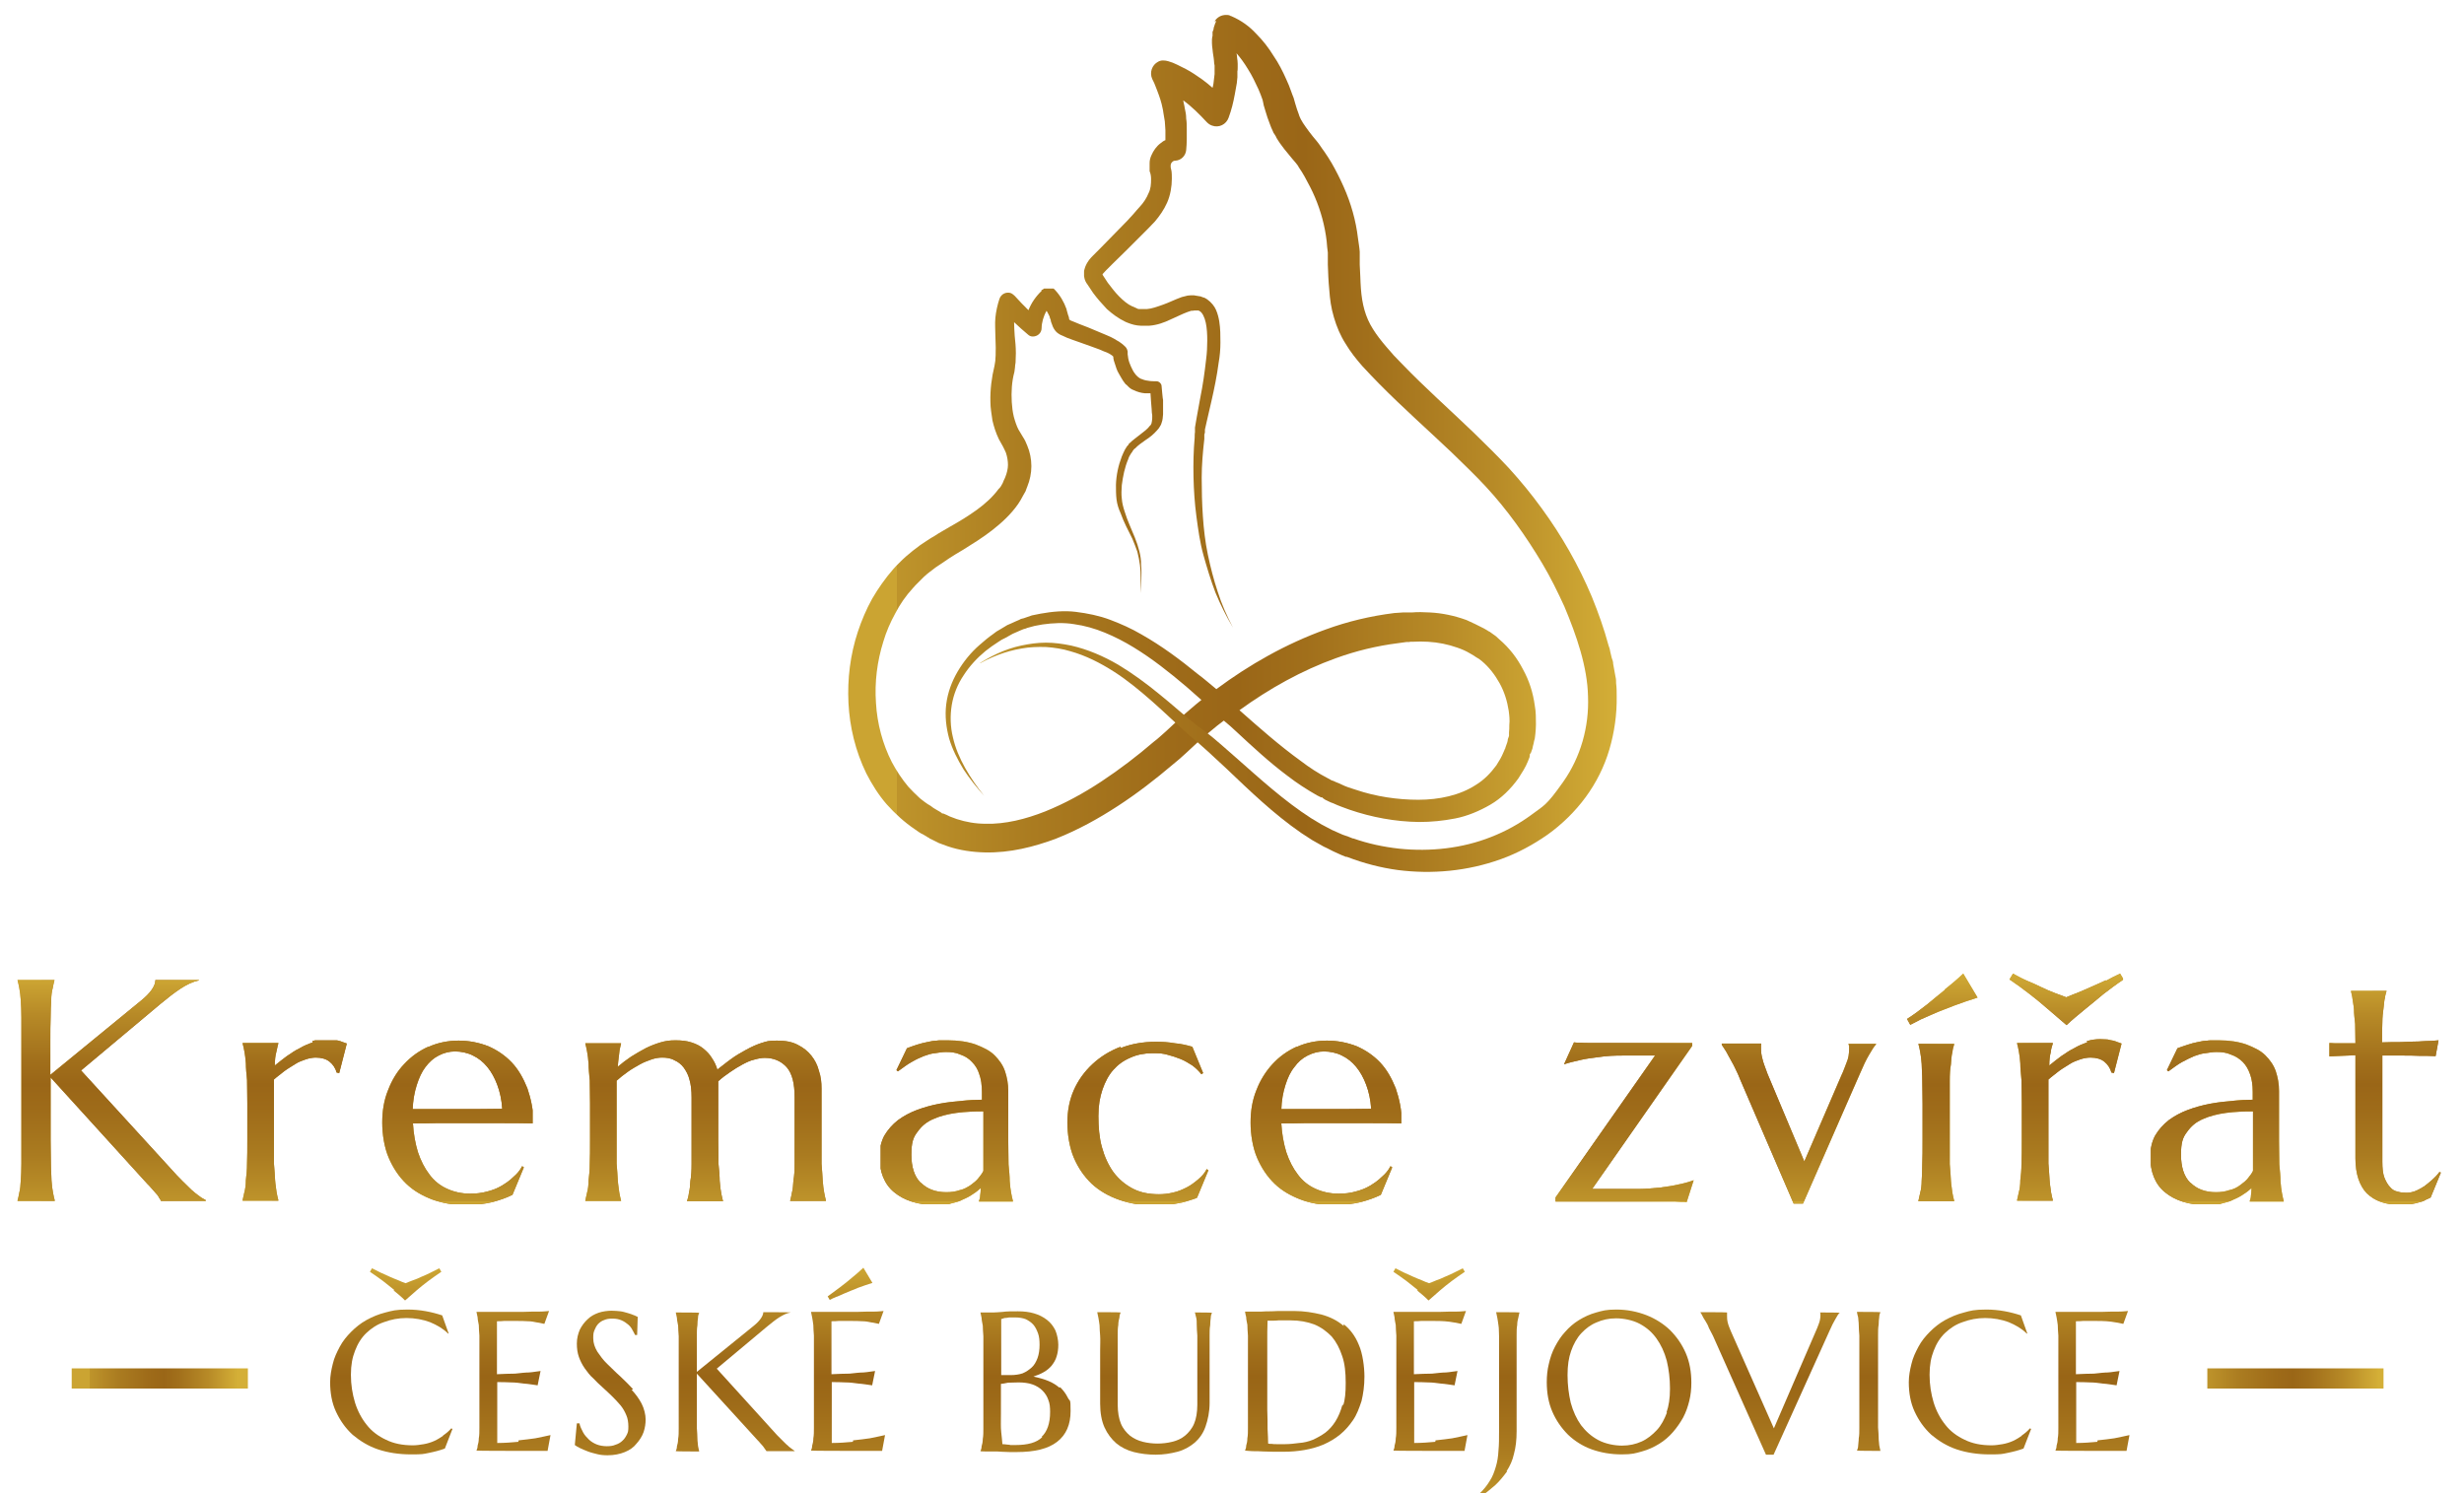 <?xml version="1.0" encoding="UTF-8"?>
<svg id="Vrstva_1" xmlns="http://www.w3.org/2000/svg" xmlns:xlink="http://www.w3.org/1999/xlink" version="1.1" viewBox="0 0 841.9 510.2">
  <!-- Generator: Adobe Illustrator 29.6.0, SVG Export Plug-In . SVG Version: 2.1.1 Build 207)  -->
  <defs>
    <style>
      .st0 {
        fill: none;
      }

      .st1 {
        fill: url(#Nepojmenovaný_přechod_482);
      }

      .st2 {
        fill: url(#Nepojmenovaný_přechod_481);
      }

      .st3 {
        fill: url(#Nepojmenovaný_přechod_484);
      }

      .st4 {
        fill: url(#Nepojmenovaný_přechod_483);
      }

      .st5 {
        fill: url(#Nepojmenovaný_přechod_486);
      }

      .st6 {
        fill: url(#Nepojmenovaný_přechod_485);
      }

      .st7 {
        fill: url(#Nepojmenovaný_přechod_488);
      }

      .st8 {
        fill: url(#Nepojmenovaný_přechod_487);
      }

      .st9 {
        fill: url(#Nepojmenovaný_přechod_489);
      }

      .st10 {
        fill: url(#Nepojmenovaný_přechod_305);
      }

      .st11 {
        fill: url(#Nepojmenovaný_přechod_304);
      }

      .st12 {
        fill: url(#Nepojmenovaný_přechod_303);
      }

      .st13 {
        fill: url(#Nepojmenovaný_přechod_302);
      }

      .st14 {
        fill: url(#Nepojmenovaný_přechod_309);
      }

      .st15 {
        fill: url(#Nepojmenovaný_přechod_308);
      }

      .st16 {
        fill: url(#Nepojmenovaný_přechod_307);
      }

      .st17 {
        fill: url(#Nepojmenovaný_přechod_306);
      }

      .st18 {
        fill: url(#Nepojmenovaný_přechod_301);
      }

      .st19 {
        fill: url(#Nepojmenovaný_přechod_3020);
      }

      .st20 {
        fill: url(#Nepojmenovaný_přechod_3027);
      }

      .st21 {
        fill: url(#Nepojmenovaný_přechod_3026);
      }

      .st22 {
        fill: url(#Nepojmenovaný_přechod_3025);
      }

      .st23 {
        fill: url(#Nepojmenovaný_přechod_3022);
      }

      .st24 {
        fill: url(#Nepojmenovaný_přechod_3023);
      }

      .st25 {
        fill: url(#Nepojmenovaný_přechod_3021);
      }

      .st26 {
        fill: url(#Nepojmenovaný_přechod_3024);
      }

      .st27 {
        fill: url(#Nepojmenovaný_přechod_3029);
      }

      .st28 {
        fill: url(#Nepojmenovaný_přechod_3011);
      }

      .st29 {
        fill: url(#Nepojmenovaný_přechod_3012);
      }

      .st30 {
        fill: url(#Nepojmenovaný_přechod_3015);
      }

      .st31 {
        fill: url(#Nepojmenovaný_přechod_3018);
      }

      .st32 {
        fill: url(#Nepojmenovaný_přechod_3013);
      }

      .st33 {
        fill: url(#Nepojmenovaný_přechod_3016);
      }

      .st34 {
        fill: url(#Nepojmenovaný_přechod_3014);
      }

      .st35 {
        fill: url(#Nepojmenovaný_přechod_3010);
      }

      .st36 {
        fill: url(#Nepojmenovaný_přechod_3019);
      }

      .st37 {
        fill: url(#Nepojmenovaný_přechod_3017);
      }

      .st38 {
        fill: url(#Nepojmenovaný_přechod_3028);
      }

      .st39 {
        fill: url(#Nepojmenovaný_přechod_4813);
      }

      .st40 {
        fill: url(#Nepojmenovaný_přechod_4810);
      }

      .st41 {
        fill: url(#Nepojmenovaný_přechod_4815);
      }

      .st42 {
        fill: url(#Nepojmenovaný_přechod_4814);
      }

      .st43 {
        fill: url(#Nepojmenovaný_přechod_4812);
      }

      .st44 {
        fill: url(#Nepojmenovaný_přechod_4817);
      }

      .st45 {
        fill: url(#Nepojmenovaný_přechod_4811);
      }

      .st46 {
        fill: url(#Nepojmenovaný_přechod_4816);
      }

      .st47 {
        fill: url(#Nepojmenovaný_přechod_30);
      }

      .st48 {
        fill: url(#Nepojmenovaný_přechod_48);
      }

      .st49 {
        clip-path: url(#clippath-17);
      }

      .st50 {
        clip-path: url(#clippath-19);
      }

      .st51 {
        clip-path: url(#clippath-11);
      }

      .st52 {
        clip-path: url(#clippath-16);
      }

      .st53 {
        clip-path: url(#clippath-18);
      }

      .st54 {
        clip-path: url(#clippath-10);
      }

      .st55 {
        clip-path: url(#clippath-15);
      }

      .st56 {
        clip-path: url(#clippath-13);
      }

      .st57 {
        clip-path: url(#clippath-14);
      }

      .st58 {
        clip-path: url(#clippath-12);
      }

      .st59 {
        clip-path: url(#clippath-27);
      }

      .st60 {
        clip-path: url(#clippath-29);
      }

      .st61 {
        clip-path: url(#clippath-26);
      }

      .st62 {
        clip-path: url(#clippath-28);
      }

      .st63 {
        clip-path: url(#clippath-20);
      }

      .st64 {
        clip-path: url(#clippath-21);
      }

      .st65 {
        clip-path: url(#clippath-22);
      }

      .st66 {
        clip-path: url(#clippath-23);
      }

      .st67 {
        clip-path: url(#clippath-24);
      }

      .st68 {
        clip-path: url(#clippath-25);
      }

      .st69 {
        clip-path: url(#clippath-1);
      }

      .st70 {
        clip-path: url(#clippath-3);
      }

      .st71 {
        clip-path: url(#clippath-4);
      }

      .st72 {
        clip-path: url(#clippath-2);
      }

      .st73 {
        clip-path: url(#clippath-7);
      }

      .st74 {
        clip-path: url(#clippath-6);
      }

      .st75 {
        clip-path: url(#clippath-9);
      }

      .st76 {
        clip-path: url(#clippath-8);
      }

      .st77 {
        clip-path: url(#clippath-5);
      }

      .st78 {
        clip-path: url(#clippath);
      }
    </style>
    <clipPath id="clippath">
      <path class="st0" d="M481.5,219.3h1.2c1.7-.1,3.5-.1,5.2,0,3.5.2,6.9.9,10,2,1.5.5,3.1,1.2,4.4,2l1.2.7.9.6,1,.6.9.7c2.5,2.1,4.5,4.7,6.1,7.6,1.6,2.9,2.6,6.1,3.1,9.4.2,1.6.4,3.2.2,4.9,0,.9,0,1.6-.1,2.5v1.2c-.2.4-.2.7-.4,1.1,0,.4-.1.7-.2,1.1l-.5,1.4-.2.6v.2h-.1c0,.1-.5,1.2-.5,1.2-.6,1.5-1.5,3-2.4,4.4-1.9,2.6-4.2,5-7,6.7-5.5,3.6-12.6,5.1-19.7,5.1s-14.5-1.1-21.3-3.4c-1.7-.5-3.5-1.1-5.1-1.9-.7-.4-1.6-.6-2.5-1.1l-.6-.2h-.1c0-.1-.2-.1-.2-.1,0-.1-1.2-.7-1.2-.7-3.1-1.6-6.2-3.6-9.2-5.9-7.2-5.2-14-11.2-20.9-17.3,10.2-7.4,21.3-13.6,33-17.8,6.9-2.5,14-4.2,21.1-5.1l2.9-.4h1.2v-.2ZM380.5,121.8h0c0-.1,0,0,0,0M347.2,104.4h0M355.9,99.4h0c-2,1.9-3.5,4.1-4.5,6.6-1.6-1.6-3.2-3.2-4.7-4.9-.4-.4-.7-.6-1.2-.9-1.6-.6-3.4.2-4,1.9-.7,2.1-1.2,4.4-1.4,6.5s0,4.2,0,6.1.2,3.7.1,5.5c0,.9,0,1.7-.1,2.5,0,.4,0,.6-.1,1.1l-.2,1.2c-1,4.1-1.5,8.2-1.4,12.3,0,2.1.4,4.2.7,6.4.5,2.1,1.1,4.1,2.2,6.4l1.4,2.5c.4.7.7,1.5,1,2.1.5,1.5.7,2.9.7,4.2s-.4,2.9-.9,4.1c-.1.2-.2.6-.5,1.1l-.2.5-.2.5c-.4.7-.7,1.4-1.4,2-1.9,2.6-4.5,5-7.4,7.1-2.9,2.1-6,4-9.4,5.9-1.6,1-3.4,1.9-5,3-.9.5-1.7,1-2.6,1.6s-1.6,1.1-2.4,1.6l-2.5,1.9-.6.5-.6.5-1.2,1c-.7.6-1.5,1.4-2.2,2.1l-1.1,1.1-1,1.1c-2.7,3.1-5.1,6.5-7.2,10.1-2,3.6-3.6,7.4-4.9,11.3-2.6,7.9-3.6,16.1-3.2,24.3s2.4,16.5,6.1,24.1c1.9,3.7,4.2,7.4,7,10.6,2.9,3.2,5.9,6,9.6,8.5.9.6,1.9,1.4,2.7,1.7l1.2.7.6.4h.2c0,.1.4.4.4.4h.1c1,.5,2,1,3,1.5,1,.4,2,.7,3,1.1,4.1,1.4,8.5,2,12.7,2.1,8.6.2,16.8-1.9,24.3-4.7,7.6-3,14.6-6.9,21.2-11.2s12.8-9.1,18.8-14.2c1.5-1.2,3-2.5,4.5-3.9l4.2-3.9,2.1-1.9,2.1-1.7c1.4-1.2,2.9-2.4,4.4-3.5h.1c1.4,1.1,2.9,2.5,4.2,3.7,5.6,5.2,11.3,10.5,17.6,15.2,3.1,2.4,6.5,4.6,10,6.6l1.4.7h.4c0,.1.4.4.4.4l.6.4c.9.4,1.7.9,2.7,1.2,1.9.9,3.7,1.5,5.6,2.2,7.6,2.6,15.6,4.1,23.8,4.2,4.1,0,8.2-.4,12.3-1.2s8.2-2.5,12-4.7,7-5.4,9.6-9c1.2-1.9,2.4-3.7,3.2-5.7l.6-1.5s.1-.5.1-.6v-.4l.4-.6.5-1.4c.1-.5.2-1.1.4-1.7.1-.6.2-1.1.4-1.7l.2-1.6c.1-1.1.2-2.2.2-3.2,0-2.2,0-4.4-.4-6.5-.6-4.4-1.9-8.5-4-12.3-2-3.9-4.7-7.4-8.1-10.3l-1.2-1.1c-.5-.4-.9-.6-1.4-1l-.7-.5-.4-.2h-.1c0-.1-.2-.2-.2-.2l-1.2-.7c-2.1-1.1-4-2-6-2.9-4.1-1.5-8.4-2.4-12.5-2.6-2.1-.1-4.2-.2-6.2,0h-3.1l-2.9.2c-8.1,1-16,2.9-23.4,5.6-13.6,4.9-26.1,12-37.4,20.4-2.1-1.7-4.1-3.5-6.4-5.2-6-4.9-12.3-9.6-19.2-13.5-3.4-2-7-3.6-10.7-5s-7.7-2.2-11.7-2.7c-4-.5-8.1-.1-12,.6l-3,.6-2.9,1c-.5.1-1,.2-1.4.5l-1.4.6c-.9.4-1.9.9-2.7,1.2l-2.5,1.5-1.2.7-1.2.9c-1.6,1.1-3.1,2.4-4.6,3.7-3,2.6-5.5,5.7-7.5,9.1-2,3.4-3.4,7.2-3.9,11.2s0,8,1,11.7c1.1,3.7,2.9,7.2,4.9,10.5,2.1,3.2,4.5,6.2,7.1,9.1-2.4-3-4.6-6.1-6.5-9.5s-3.4-6.9-4.2-10.5c-.9-3.6-1-7.5-.4-11.1s2-7.1,4.1-10.2c2-3.1,4.6-5.9,7.4-8.2,1.4-1.1,2.9-2.2,4.5-3.2l1.1-.7,1.2-.6,2.5-1.4c.9-.4,1.6-.7,2.5-1.1l1.2-.5c.4-.1.9-.2,1.2-.4l2.6-.7,2.7-.5c3.6-.5,7.2-.7,10.8-.1,3.6.5,7.1,1.5,10.5,2.9,3.4,1.4,6.7,3.1,9.8,5,6.4,3.9,12.2,8.5,18.1,13.5,1.7,1.5,3.4,3,5.1,4.5-1.1.9-2.4,1.9-3.5,2.9l-2.2,1.9-2.2,2-4.2,3.9c-1.4,1.2-2.7,2.5-4.2,3.6-5.7,4.9-11.6,9.4-17.8,13.5s-12.6,7.6-19.3,10.3c-6.6,2.6-13.6,4.4-20.4,4.2-3.4,0-6.7-.6-9.8-1.6l-2.4-.9c-.7-.4-1.5-.7-2.2-1h-.4c0-.1-.6-.5-.6-.5l-1.2-.7c-.9-.5-1.5-.9-2.1-1.4l-1-.6-1-.7c-.6-.5-1.4-1-2-1.6-1.2-1.1-2.5-2.4-3.6-3.6-2.2-2.6-4.1-5.5-5.7-8.5-3.1-6.1-5-13.1-5.4-20.2-.5-7.1.4-14.2,2.5-20.9,1-3.4,2.4-6.6,4.1-9.7,1.6-3.1,3.6-6,6-8.6l.9-1,.9-.9,1.9-1.9,1-.9.5-.4.5-.4,2.1-1.6c.7-.5,1.6-1.1,2.4-1.6l2.2-1.5c1.5-1,3.2-2,4.9-3,3.2-2,6.6-4.1,9.8-6.6s6.4-5.4,8.9-9c.6-.9,1.2-1.9,1.7-2.9l.4-.7.4-.7c.1-.4.4-1,.6-1.6.9-2.2,1.4-4.6,1.4-7s-.5-4.9-1.4-7c-.4-1.1-.9-2.1-1.5-3l-1.5-2.5c-.6-1.1-1.2-2.9-1.6-4.4-.4-1.6-.6-3.4-.7-5-.2-3.5,0-7,.9-10.3l.2-1.5c0-.5.1-1.1.2-1.7,0-1.1.1-2.2.1-3.2,0-2.1-.2-4.1-.4-6-.1-1.6-.2-3.2-.2-4.6,1.5,1.4,3.1,2.9,4.7,4.2.5.5,1.1.7,1.7.7,1.6,0,3-1.2,3-2.9s.6-4,1.7-5.9c.4.6.6,1.2,1,1.9.1.4.2.9.4,1.2,0,.4.2,1,.5,1.7.2.7.7,1.7,1.5,2.5.7.6,1.4,1,2,1.2,1.2.6,2.2,1,3.4,1.4l3.1,1.1c2.1.7,4.1,1.5,6.1,2.2,1,.4,2,.9,2.9,1.2.5.2.9.5,1.2.7s.6.4.7.6v.4c.1.6.2,1.2.5,1.9.4,1.2.7,2.4,1.4,3.5s1.1,2.1,2,3.2c.2.2.2.4.6.6l.7.7c.5.5,1.1.9,1.7,1.1,1.2.6,2.6,1,3.9,1.1h1.9l.2,3,.2,2.4c0,.7.1,1.6.2,2.2,0,.7,0,1.4-.1,1.9,0,.1-.1.4-.1.5,0,0,0,.2-.1.4-.1.2-.2.5-.5.7-.7,1-2,2-3.2,2.9-1.2,1-2.6,1.9-3.9,3.2l-.2.2v.2c-.1,0-.5.5-.5.5-.2.4-.5.7-.7,1.1-.4.7-.7,1.5-1.1,2.4-1.2,3.1-1.9,6.4-2,9.7,0,1.6,0,3.4.2,5s.7,3.2,1.4,4.7c1.1,3.1,2.6,5.9,4,8.7.6,1.5,1.2,2.9,1.7,4.4.4,1.5.7,3.1.9,4.6.4,3.1.2,6.4.2,9.6.2-3.2.5-6.4.2-9.6,0-1.6-.2-3.2-.6-4.7-.4-1.6-.9-3.1-1.5-4.6-1.2-3-2.6-5.9-3.5-8.9-.5-1.5-.9-3-1-4.5-.2-1.5-.1-3,0-4.6.4-3.1,1-6.1,2.2-8.9.2-.7.6-1.4,1-2,.2-.2.4-.5.6-.9l.4-.5.2-.2h.1c1-1.1,2.2-1.9,3.6-2.9,1.4-.9,2.7-1.9,4-3.4.4-.4.6-.7.9-1.2l.4-.7c.1-.2.1-.4.2-.6.4-1,.4-2,.5-2.9v-4.9c-.1,0-.5-4.7-.5-4.7,0-.9-.9-1.7-1.7-1.7s-2.1,0-3-.2c-1-.1-1.7-.4-2.5-.7-.4-.2-.6-.4-1-.7-.1-.1-.2-.2-.4-.4,0,0-.4-.4-.5-.6-.5-.6-1-1.6-1.4-2.5-.4-.9-.7-1.7-.9-2.7,0-.5-.2-1-.2-1.4v-1c-.2-1-.6-1.4-.9-1.7-.6-.6-1.1-1-1.7-1.4-.5-.4-1.1-.6-1.6-1-1-.6-2.1-1.1-3.1-1.5-2.1-.9-4.1-1.7-6.2-2.6l-3.1-1.2c-1-.4-2.1-.9-2.7-1.1-.5-.2-.7-.5-.7-.5v-.2c0-.2-.1-.7-.4-1.4-.1-.6-.4-1.2-.5-1.9-.9-2.5-2.2-4.7-4-6.6-.5-.6-1.2-.9-2-.9s-1.4.2-1.9.7l-.7.4Z"/>
    </clipPath>
    <linearGradient id="Nepojmenovaný_přechod_30" data-name="Nepojmenovaný přechod 30" x1="272.7" y1="159.3" x2="276.1" y2="159.3" gradientTransform="translate(-18318.8 -10682.3) scale(68.3)" gradientUnits="userSpaceOnUse">
      <stop offset="0" stop-color="#cba432"/>
      <stop offset="0" stop-color="#be942b"/>
      <stop offset=".2" stop-color="#aa7b20"/>
      <stop offset=".4" stop-color="#9e6b19"/>
      <stop offset=".5" stop-color="#9a6617"/>
      <stop offset=".6" stop-color="#a16f1b"/>
      <stop offset=".8" stop-color="#b78a27"/>
      <stop offset="1" stop-color="#d4af37"/>
    </linearGradient>
    <clipPath id="clippath-1">
      <path class="st0" d="M377.3,93.5h0M377.3,93.4h0M423.9,11.6h0M415.9,6.5c-.2.5-.5,1-.7,1.5-.1.5-.4,1-.5,1.5,0,.5-.2,1-.4,1.4v1.4c-.1,0-.2,1.2-.2,1.2v1.2c0,.7.1,1.5.2,2.2.1,1.4.4,2.6.5,3.9,0,.6.1,1.1.2,1.6v2.9l-.2,1.7c-.1,1-.2,2-.5,3-1.1-1-2.4-2-3.6-2.9-1.7-1.2-3.6-2.5-5.5-3.5-1-.5-2-1-3-1.5s-2-.9-3.1-1.2-2.4-.4-3.4.2c-2.1,1.1-3,3.7-2,5.9.5.9.9,1.9,1.2,2.7.4.9.7,1.9,1.1,2.9s.6,1.9.9,2.9c.2,1,.5,2,.6,3,.1,1,.4,2,.5,3,0,1,.2,2,.2,3v3.4c-.6.2-1.1.6-1.6,1-1.5,1.1-2.5,2.6-3.2,4.2-.4.9-.6,1.7-.6,2.7v2.7c.4.9.5,1.9.5,2.7,0,1.7-.1,3.4-.9,4.9-.6,1.5-1.6,3.1-3,4.6-.6.7-1.4,1.5-2.1,2.4l-2.2,2.4-4.6,4.7-4.6,4.7-2.4,2.4c-.9.9-1.9,1.9-2.7,3.9-.1.5-.4,1-.4,1.6v1.4c0,.4,0,.1,0,.2.2,1.4.7,2.2,1.1,2.7.6,1,1.4,2,2,3,1.4,1.9,3,3.7,4.7,5.5,1.9,1.7,3.9,3.2,6.4,4.4,1.2.5,2.5,1,4,1.2.4,0,.7.1,1.1.1h3c2.7-.2,5.1-1.1,7.2-2.1,2.1-.9,4.2-2,5.9-2.6l1.2-.4c.4,0,.7,0,1.1-.1h1.4s.2.1.4.2c.9.5,1.7,2.1,2.1,4,.4,1.9.5,4,.5,6.1s-.1,4.2-.4,6.5c-.5,4.4-1.1,8.7-2,13.1l-1.2,6.6c-.2,1.1-.4,2.2-.6,3.5v1.7c-.1,0-.1,1.7-.1,1.7-.4,4.5-.5,9-.4,13.5.1,4.5.4,9,1,13.5s1.2,8.9,2.4,13.2,2.5,8.6,4.1,12.8c1.7,4.1,3.7,8.1,6,12-2.1-4-3.9-8.1-5.2-12.2-1.4-4.2-2.5-8.5-3.4-12.8s-1.4-8.7-1.7-13.1-.4-8.9-.4-13.2.4-8.9.9-13.2v-1.6c.1,0,.2-.7.2-.7v-.9c.2-1,.5-2.1.7-3.1l1.5-6.5c1-4.4,1.9-8.7,2.5-13.3.4-2.2.6-4.5.6-6.9s0-4.7-.4-7.2c-.2-1.2-.5-2.5-1.1-3.9-.5-1.2-1.6-2.6-3-3.6-.4-.2-.7-.5-1.1-.6-.4-.1-.7-.2-1.1-.4-.9-.2-1.6-.2-2.4-.4-.7,0-1.5,0-2.1.1l-2,.5c-2.5.9-4.4,1.9-6.4,2.6-2,.7-3.9,1.4-5.5,1.5h-2.7c-.4,0-.7-.2-1.1-.4-.4-.1-.7-.4-1.2-.5-1.6-.7-3.1-2-4.5-3.4-1.4-1.4-2.6-3-3.9-4.7-.6-.9-1.1-1.7-1.7-2.6,0,0,0-.1-.1-.2,0-.2.6-.7,1.2-1.4l2.4-2.4,4.7-4.6,4.7-4.7,2.4-2.4c.9-.9,1.6-1.7,2.5-2.6,1.6-1.9,3.1-4,4.2-6.5s1.6-5.5,1.6-8.1-.1-2.6-.4-3.9v-.2s0,.1,0,0h0v-.5c0-.1,0-.2.1-.5.1-.4.5-.7.7-.9.4-.2.6-.2.7-.2h.1c1.9-.1,3.5-1.6,3.7-3.6.1-1.2.2-2.4.2-3.6v-3.6c0-1.2,0-2.4-.2-3.6,0-1.2-.2-2.4-.5-3.6-.1-.9-.4-1.7-.5-2.6,2.9,2.1,5.5,4.7,8.1,7.5.5.5,1.1.9,1.7,1.1,2.4.9,4.9-.4,5.7-2.7,1-2.7,1.6-5.2,2.1-7.9.2-1.2.5-2.6.7-3.9l.2-2v-2.1c.1,0,.1-1.4.1-1.4v-1.1c0-.7-.1-1.4-.2-2.1,0-.5-.1-1-.2-1.5,1.4,1.6,2.7,3.4,3.9,5.4,1.4,2.2,2.5,4.5,3.6,6.9.5,1.2,1,2.4,1.4,3.6l.2.9.2,1,.6,2c.4,1.4.9,2.9,1.5,4.4.2.7.6,1.5,1,2.4.2.5.2.6.6,1.1.2.4.5.7.6,1.1,1.7,2.9,3.7,5.1,5.4,7.2l.6.7.6.7c.4.5.9,1.1,1.1,1.6.7,1,1.4,2.1,2,3.2,1.2,2.2,2.5,4.6,3.5,7,2,4.7,3.4,9.8,4,15,.1,1.2.2,2.6.4,3.9v4.1c.1,2.9.2,5.7.5,8.7.2,3,.6,6.1,1.6,9.4.9,3.1,2.2,6.2,4,9,1.6,2.7,3.6,5.2,5.6,7.5l2.9,3.1c1,1,2,2.1,3,3.1,8.1,8.2,16.6,15.7,24.7,23.4,4,3.9,8,7.7,11.7,11.7,3.7,4,7.1,8.2,10.3,12.6,3.2,4.4,6.2,9,9,13.7s5.2,9.6,7.5,14.6c4.2,10,7.9,20.7,8.1,30.8.4,10.3-2.5,20.7-8.5,29.2s-6.6,8-10.8,11.2c-4.2,3.1-8.9,5.7-13.8,7.6-9.8,3.9-20.8,5.1-31.4,4-5.4-.6-10.6-1.7-15.7-3.5h-.2l-.5-.2-1-.4-2-.7c-1.2-.5-2.4-1.1-3.6-1.6l-3.6-1.9-3.5-2.1c-9.2-5.9-17.5-13.5-25.9-20.9s-8.6-7.5-13.1-10.8c-4.4-3.4-8.5-7.2-13-10.8-4.4-3.6-9-7-14-10-5-2.9-10.3-5.2-16-6.5-2.9-.6-5.7-1-8.6-1s-5.7.4-8.5,1c-5.6,1.2-10.7,3.7-15.5,6.9,4.9-2.9,10.2-5,15.7-5.9,2.7-.5,5.5-.6,8.4-.5,2.7.2,5.5.6,8.1,1.4,5.4,1.5,10.3,4,15,7s9,6.6,13.1,10.2c4.2,3.7,8.2,7.6,12.6,11.5,4.4,3.6,8.4,7.4,12.5,11.2,8.1,7.7,16.3,15.7,25.9,22.3l3.7,2.4,3.9,2.2c1.4.6,2.7,1.4,4.1,2l2,.9,1,.4.5.2h.4c0,.1.2.1.2.1,5.5,2.1,11.2,3.6,17.1,4.4,11.7,1.5,23.8.4,35.2-3.7,5.6-2,11-4.9,16-8.4,4.9-3.5,9.4-7.9,13-12.8s6.4-10.5,8.1-16.3,2.6-12,2.5-18.1c0-1.5,0-3-.2-4.5,0-.7,0-1.5-.2-2.2l-.4-2.2-.4-2.2c0-.7-.2-1.4-.5-2.1l-.5-2.1-.2-1-.4-1.2c-1.5-5.6-3.5-11.2-5.7-16.6-4.5-10.7-10.3-20.9-17.2-30.3-3.4-4.7-7.1-9.2-11.1-13.6-3.9-4.2-8-8.2-12.1-12.2-8.2-7.9-16.6-15.3-24.3-23.3-1-1-1.9-2-2.9-3l-2.7-3.1c-1.7-2-3.2-3.9-4.5-6-2.6-4.1-3.7-8.5-4.1-13.8-.2-2.6-.2-5.4-.4-8.2v-4.4c-.1-1.5-.4-3-.6-4.6-.7-6-2.4-12-4.9-17.6-1.2-2.7-2.6-5.5-4.1-8.1-.7-1.2-1.6-2.6-2.5-3.9-.5-.7-.9-1.2-1.2-1.7l-.7-1-.7-.9c-1.9-2.2-3.5-4.4-4.7-6.2l-.4-.7s-.4-.6-.4-.7c-.2-.5-.5-1-.6-1.5-.4-1.1-.9-2.4-1.2-3.6l-.6-2.1-.4-1-.4-1.1c-.5-1.5-1.1-2.9-1.7-4.2-1.2-2.7-2.6-5.5-4.4-8.1-1.6-2.6-3.5-5.1-5.9-7.5-2.2-2.4-5-4.5-8.5-6h-.1c-.6-.4-1.1-.4-1.7-.4-1.5,0-3,.7-3.9,2.2l.9-.2Z"/>
    </clipPath>
    <linearGradient id="Nepojmenovaný_přechod_301" data-name="Nepojmenovaný přechod 30" x1="273" y1="158.6" x2="276.4" y2="158.6" gradientTransform="translate(-16970.7 -9901.5) scale(63.4)" xlink:href="#Nepojmenovaný_přechod_30"/>
    <clipPath id="clippath-2">
      <rect class="st0" x="24.5" y="467.6" width="60.2" height="6.9"/>
    </clipPath>
    <linearGradient id="Nepojmenovaný_přechod_302" data-name="Nepojmenovaný přechod 30" x1="270.7" y1="157.9" x2="271.3" y2="157.9" gradientTransform="translate(-22735.3 13753.2) scale(84.1 -84.1)" xlink:href="#Nepojmenovaný_přechod_30"/>
    <clipPath id="clippath-3">
      <rect class="st0" x="754.2" y="467.6" width="60.2" height="6.9"/>
    </clipPath>
    <linearGradient id="Nepojmenovaný_přechod_303" data-name="Nepojmenovaný přechod 30" x1="279.3" y1="157.9" x2="280" y2="157.9" gradientTransform="translate(-22735.3 13753.2) scale(84.1 -84.1)" xlink:href="#Nepojmenovaný_přechod_30"/>
    <clipPath id="clippath-4">
      <path class="st0" d="M53.1,334.9c0,2-1.7,4.5-5.1,7.2l-30.8,25.2v-11.7c0-3,0-5.6.1-7.9,0-2.2.1-4.1.2-5.9,0-1.6.2-3,.5-4.1.2-1.1.4-2,.6-2.7v-.2H6v.2c.2.7.4,1.6.6,2.7.2,1.1.4,2.5.5,4.1s.2,3.6.2,5.9v50c0,2.2-.1,4.1-.2,5.7-.1,1.6-.2,3-.5,4.1-.2,1.1-.4,2-.6,2.7v.2h12.7v-.2c-.2-.7-.4-1.6-.6-2.7-.2-1.1-.4-2.5-.5-4.1,0-1.6-.2-3.5-.2-5.7s-.1-4.9-.1-7.9v-21.6l33,36.3c.5.5,1,1,1.5,1.6.5.6,1,1.1,1.4,1.6.5.5.9,1,1.1,1.5.4.5.6.9.7,1.2h15.5v-.2c-.6-.4-1.4-.7-1.9-1.1-.6-.4-1.2-.9-2-1.5s-1.6-1.4-2.6-2.4c-1-.9-2.1-2.1-3.5-3.5l-32.8-35.9,27.2-22.8c2.4-2,4.6-3.7,6.7-5.1s4.2-2.4,6.4-2.9v-.2h-14.8,0Z"/>
    </clipPath>
    <linearGradient id="Nepojmenovaný_přechod_304" data-name="Nepojmenovaný přechod 30" x1="258.2" y1="156.2" x2="261.7" y2="156.2" gradientTransform="translate(-4814.1 3293.7) scale(18.7 -18.7)" xlink:href="#Nepojmenovaný_přechod_30"/>
    <clipPath id="clippath-5">
      <path class="st0" d="M106.9,356.2c-1.5.5-3,1.1-4.5,2-1.5.7-2.9,1.7-4.4,2.7-1.4,1-2.7,2.1-4.1,3.2,0-1.9.2-3.4.5-4.5s.4-2.1.7-3v-.2h-12.2v.2c.2.7.4,1.6.6,2.7.2,1.1.4,2.5.5,4.1,0,1.6.2,3.5.4,5.7,0,2.2.1,4.9.1,7.9v12.7c0,3,0,5.6-.1,7.9,0,2.2-.2,4.1-.4,5.7,0,1.6-.2,3-.5,4.1s-.4,2-.6,2.7v.2h12.2v-.2c-.2-.7-.4-1.6-.6-2.7-.1-1.1-.4-2.5-.5-4.1-.1-1.6-.2-3.5-.4-5.7v-28.7c1.1-1,2.4-1.9,3.6-2.9,1.2-.9,2.5-1.6,3.7-2.4s2.5-1.2,3.6-1.6c1.2-.4,2.4-.6,3.4-.6,2,0,3.6.5,4.7,1.4,1.1.9,2,2.1,2.4,3.7l.9.2,2.6-10.1c-.4-.1-.9-.4-1.4-.5-.5-.2-1-.4-1.5-.5s-1.2-.2-1.9-.4c-.7,0-1.5-.1-2.5-.1-1.5,0-3.1.2-4.6.7h.1Z"/>
    </clipPath>
    <linearGradient id="Nepojmenovaný_přechod_305" data-name="Nepojmenovaný přechod 30" x1="250.9" y1="152.8" x2="254.3" y2="152.8" gradientTransform="translate(-2516.5 1972.4) scale(10.4 -10.4)" xlink:href="#Nepojmenovaný_přechod_30"/>
    <clipPath id="clippath-6">
      <path class="st0" d="M141,379.2c.1-3.1.6-5.9,1.4-8.4s1.7-4.5,3-6.2,2.7-3,4.5-3.9c1.7-.9,3.6-1.4,5.6-1.4s4.4.5,6.1,1.4c1.9.9,3.5,2.2,4.9,3.9,1.4,1.7,2.5,3.7,3.4,6.1s1.5,5.1,1.7,8.2c-2.9,0-6.1.1-9.6.1h-21.1M146.3,357.7c-3.1,1.4-5.9,3.4-8.2,5.9-2.4,2.5-4.2,5.5-5.5,8.9-1.4,3.4-2,7.1-2,11.1s.7,8.5,2.2,12c1.5,3.5,3.5,6.5,6,8.9s5.5,4.1,8.9,5.4c3.4,1.2,7.1,1.9,11,1.9s6.9-.4,9.5-1c2.6-.7,4.9-1.5,6.9-2.5l3.9-9.4-.6-.4c-.7,1.4-1.7,2.6-3,3.7-1.1,1.1-2.5,2.1-4,3-1.5.9-3.1,1.5-5,2s-3.7.7-5.7.7c-3,0-5.6-.6-8-1.7s-4.4-2.7-6-4.9c-1.6-2.1-2.9-4.6-3.9-7.6-.9-3-1.5-6.2-1.7-9.8,2.4,0,5,0,7.9-.1h21.3c4,0,8,0,12,.1,0-4.5-.9-8.5-2.1-12-1.4-3.5-3.1-6.5-5.4-8.9s-5-4.2-8-5.5c-3.1-1.2-6.5-1.9-10.1-1.9s-7.1.7-10.2,2.1h0Z"/>
    </clipPath>
    <linearGradient id="Nepojmenovaný_přechod_306" data-name="Nepojmenovaný přechod 30" x1="260.3" y1="154.8" x2="263.6" y2="154.8" gradientTransform="translate(-3763.9 2706.1) scale(15 -15)" xlink:href="#Nepojmenovaný_přechod_30"/>
    <clipPath id="clippath-7">
      <path class="st0" d="M260.5,356.3c-1.9.6-3.7,1.4-5.5,2.4s-3.6,2-5.2,3.2c-1.7,1.2-3.2,2.5-4.7,3.6-.4-1.4-1-2.7-1.9-4-.7-1.2-1.7-2.2-2.9-3.2-1.1-.9-2.5-1.6-4.1-2.1-1.5-.5-3.4-.7-5.4-.7s-3.4.2-5.1.7-3.5,1.2-5.1,2c-1.7.9-3.4,1.9-5,2.9-1.6,1.1-3.1,2.2-4.5,3.4.1-1.9.4-3.5.5-4.7.1-1.2.4-2.2.6-3.1v-.2h-12.2v.2c.2.7.4,1.6.6,2.7.2,1.1.4,2.5.5,4.1,0,1.6.2,3.5.4,5.7,0,2.2.1,4.9.1,7.9v12.7c0,3,0,5.6-.1,7.9,0,2.2-.2,4.1-.4,5.7,0,1.6-.2,3-.5,4.1s-.4,2-.6,2.7v.2h12.2v-.2c-.2-.7-.4-1.6-.6-2.7-.1-1.1-.4-2.5-.5-4.1-.1-1.6-.2-3.5-.4-5.7v-28.4c1.2-1.1,2.5-2.1,3.9-3.1,1.4-1,2.7-1.7,4.1-2.5s2.7-1.2,4-1.7c1.2-.4,2.5-.6,3.5-.6,1.5,0,3,.2,4.2.9,1.2.5,2.4,1.4,3.2,2.5s1.6,2.5,2,4.2c.5,1.7.7,3.7.7,6v22.8c0,2.2-.1,4.1-.4,5.7-.1,1.6-.2,3-.5,4.1-.1,1.1-.4,2-.6,2.7v.2h12.2v-.2c-.2-.7-.4-1.6-.6-2.7-.2-1.1-.4-2.5-.5-4.1,0-1.6-.2-3.5-.4-5.7,0-2.2-.1-4.9-.1-7.9v-20.4c1.2-1.1,2.5-2.1,4-3.1,1.4-1,2.9-1.9,4.2-2.6s2.7-1.4,4.1-1.7c1.4-.4,2.5-.6,3.6-.6,3.1,0,5.6,1.1,7.5,3.2,1.9,2.2,2.7,5.6,2.7,10.2v22.8c0,2.2-.1,4.1-.4,5.7-.1,1.6-.2,3-.5,4.1-.2,1.1-.4,2-.6,2.7v.2h12.2v-.2c-.2-.7-.4-1.6-.6-2.7-.2-1.1-.4-2.5-.5-4.1s-.2-3.5-.4-5.7v-25.8c0-2-.2-4-.9-6-.5-2-1.4-3.7-2.6-5.2s-2.7-2.7-4.7-3.7c-1.9-1-4.2-1.4-7-1.4s-3.6.2-5.5.9h.2Z"/>
    </clipPath>
    <linearGradient id="Nepojmenovaný_přechod_307" data-name="Nepojmenovaný přechod 30" x1="267.5" y1="156.8" x2="271" y2="156.8" gradientTransform="translate(-6207.5 4146.8) scale(24 -24)" xlink:href="#Nepojmenovaný_přechod_30"/>
    <clipPath id="clippath-8">
      <path class="st0" d="M314.5,404.1c-2.1-2.1-3.1-5.4-3.1-9.5s.6-5.9,2-7.7c1.4-2,3.1-3.5,5.5-4.5,2.2-1,4.9-1.7,7.9-2.1,3-.4,6-.5,9.2-.5v20.3c-.4.9-1,1.6-1.7,2.5s-1.6,1.6-2.7,2.4c-1.1.7-2.2,1.4-3.7,1.7-1.4.5-2.9.7-4.6.7-3.6,0-6.5-1.1-8.6-3.2M320.4,355.6c-1.2,0-2.4.2-3.6.5-1.1.2-2.2.5-3.5.9-1.1.4-2.2.7-3.4,1.2l-3.6,7.5.5.4c1.7-1.2,3.2-2.4,4.7-3.2,1.5-.9,2.9-1.5,4.1-2,1.4-.5,2.6-.9,3.9-1,1.2-.2,2.5-.4,3.7-.4,1.9,0,3.5.2,5,.9,1.5.5,2.9,1.4,3.9,2.5,1.1,1.1,2,2.5,2.5,4.2.6,1.6.9,3.7.9,6v2.7c-2.1,0-4.5.1-7,.4-2.5.2-5.1.5-7.7,1s-5.1,1.2-7.5,2.1-4.6,2.1-6.5,3.5c-1.9,1.5-3.4,3.2-4.6,5.2-1.1,2-1.7,4.5-1.7,7.2,0,5.2,1.6,9.4,5,12.2s8.1,4.4,14.2,4.4,3.6-.1,5.1-.5c1.6-.4,3-.7,4.2-1.4,1.2-.5,2.4-1.1,3.5-1.9,1-.6,1.9-1.4,2.6-2,0,1-.1,1.9-.2,2.5,0,.7-.2,1.4-.4,1.9v.2h11.6v-.2c-.2-.7-.4-1.6-.6-2.7-.2-1.1-.4-2.5-.5-4.1,0-1.6-.2-3.5-.4-5.7,0-2.2-.1-4.9-.1-7.9v-17.2c0-2.4-.4-4.6-1.1-6.7-.7-2.1-2-3.9-3.6-5.5s-3.9-2.7-6.5-3.7c-2.6-.9-5.7-1.4-9.5-1.4s-2.6,0-3.9.1h.5Z"/>
    </clipPath>
    <linearGradient id="Nepojmenovaný_přechod_308" data-name="Nepojmenovaný přechod 30" x1="267.1" y1="152" x2="270.6" y2="152" gradientTransform="translate(-3241 2390.3) scale(13.2 -13.2)" xlink:href="#Nepojmenovaný_přechod_30"/>
    <clipPath id="clippath-9">
      <path class="st0" d="M382.9,357.7c-3.7,1.4-6.9,3.4-9.6,5.9s-4.9,5.5-6.4,8.9-2.2,7.1-2.2,11.1.7,8.5,2.2,12c1.5,3.5,3.5,6.4,6.1,8.9,2.6,2.4,5.7,4.2,9.4,5.5s7.5,1.9,11.8,1.9,2.5,0,3.7-.1c1.4,0,2.6-.2,4-.5,1.4-.2,2.6-.5,3.9-.9,1.2-.4,2.4-.7,3.2-1.1l3.9-9.4-.6-.4c-.7,1.4-1.7,2.5-3,3.6-1.2,1-2.5,2-3.9,2.7s-3,1.4-4.5,1.7c-1.6.4-3.2.6-4.9.6-3.5,0-6.5-.6-9.1-2-2.6-1.4-4.7-3.2-6.5-5.6-1.7-2.4-3-5.2-3.9-8.5-.9-3.2-1.2-6.9-1.2-10.6s.5-6.4,1.4-9.1c.9-2.6,2.1-4.9,3.7-6.7s3.5-3.2,5.9-4.2c2.2-1,4.7-1.5,7.5-1.5s3.4.1,5,.5,3.1.9,4.6,1.5,2.7,1.4,4,2.2c1.2.9,2.2,1.9,3.1,3l.6-.4-3.7-9c-1.7-.5-3.7-1-6-1.2-2.2-.4-4.4-.5-6.4-.5-4.4,0-8.4.7-12,2.1l-.2-.4Z"/>
    </clipPath>
    <linearGradient id="Nepojmenovaný_přechod_309" data-name="Nepojmenovaný přechod 30" x1="271" y1="153.9" x2="274.5" y2="153.9" gradientTransform="translate(-3428 2537.8) scale(14 -14)" xlink:href="#Nepojmenovaný_přechod_30"/>
    <clipPath id="clippath-10">
      <path class="st0" d="M437.8,379.2c.1-3.1.6-5.9,1.4-8.4s1.7-4.5,3.1-6.2c1.2-1.7,2.7-3,4.5-3.9s3.6-1.4,5.6-1.4,4.4.5,6.1,1.4c1.9.9,3.5,2.2,4.9,3.9,1.4,1.7,2.5,3.7,3.4,6.1s1.5,5.1,1.7,8.2c-2.9,0-6.1.1-9.6.1h-21.1M443,357.7c-3.1,1.4-5.9,3.4-8.2,5.9s-4.2,5.5-5.5,8.9c-1.4,3.4-2,7.1-2,11.1s.7,8.5,2.2,12c1.5,3.5,3.5,6.5,6,8.9s5.5,4.1,8.9,5.4,7.1,1.9,11,1.9,6.9-.4,9.5-1c2.6-.7,4.9-1.5,6.9-2.5l3.9-9.4-.6-.4c-.7,1.4-1.7,2.6-3,3.7-1.1,1.1-2.5,2.1-4,3-1.5.9-3.1,1.5-5,2-1.7.5-3.7.7-5.7.7-3,0-5.6-.6-8-1.7s-4.4-2.7-6-4.9c-1.6-2.1-2.9-4.6-3.9-7.6-.9-3-1.5-6.2-1.7-9.8,2.4,0,4.9,0,7.9-.1h21.3c4,0,8,0,12,.1,0-4.5-.9-8.5-2.1-12-1.4-3.5-3.1-6.5-5.4-8.9s-5-4.2-8-5.5c-3.1-1.2-6.5-1.9-10.1-1.9s-7.1.7-10.2,2.1h0Z"/>
    </clipPath>
    <linearGradient id="Nepojmenovaný_přechod_3010" data-name="Nepojmenovaný přechod 30" x1="274.3" y1="154.8" x2="277.8" y2="154.8" gradientTransform="translate(-3678.4 2705.4) scale(15 -15)" xlink:href="#Nepojmenovaný_přechod_30"/>
    <clipPath id="clippath-11">
      <path class="st0" d="M534.4,363.7c1.7-.6,3.6-1,5.7-1.5,1.7-.4,3.9-.7,6.4-1,2.5-.4,5.1-.5,8-.5h11l-34,48.5v1.4h39.4c1.1,0,2.2,0,3.2.1,1,0,1.7,0,2.2.1l2.4-7.5c-1.6.6-3.4,1.1-5.4,1.5-1.7.4-3.7.7-6,1-2.4.2-4.9.5-7.6.5h-15.7l34.2-48.9v-1h-35c-1.1,0-2.2,0-3.2-.1-1,0-1.7,0-2.2-.1l-3.4,7.5h.1Z"/>
    </clipPath>
    <linearGradient id="Nepojmenovaný_přechod_3011" data-name="Nepojmenovaný přechod 30" x1="279.5" y1="153.1" x2="283" y2="153.1" gradientTransform="translate(-3303.7 2480.9) scale(13.7 -13.7)" xlink:href="#Nepojmenovaný_přechod_30"/>
    <clipPath id="clippath-12">
      <path class="st0" d="M631.6,356.6v.2s.1.2.2.6v1.1c0,1.6-.2,3.1-.9,4.7-.6,1.5-1.1,3-1.7,4.2l-12.7,29.5-12.6-30c-.7-2-1.4-3.6-1.7-5-.4-1.4-.5-2.5-.5-3.6s0-.6,0-1,0-.6.1-.7v-.2h-13.8v.2c.1.2.5.7,1,1.5.5.7,1.1,1.7,1.7,2.9s1.4,2.4,2.1,3.9c.7,1.4,1.4,2.9,2,4.5l18.1,42h3.1l19.5-44.5c1.1-2.6,2.1-4.7,3.1-6.4,1-1.7,1.7-2.9,2.4-3.6v-.2h-9.5.1Z"/>
    </clipPath>
    <linearGradient id="Nepojmenovaný_přechod_3012" data-name="Nepojmenovaný přechod 30" x1="281.5" y1="153.2" x2="285" y2="153.2" gradientTransform="translate(-3731.4 2728.2) scale(15.3 -15.3)" xlink:href="#Nepojmenovaný_přechod_30"/>
    <clipPath id="clippath-13">
      <path class="st0" d="M655.5,356.6v.2c.2.7.4,1.6.6,2.7.2,1.1.4,2.5.5,4.1,0,1.6.2,3.5.2,5.7s.1,4.9.1,7.9v12.7c0,3,0,5.6-.1,7.9,0,2.2-.1,4.1-.2,5.7,0,1.6-.2,3-.5,4.1s-.4,2-.6,2.7v.2h12.2v-.2c-.2-.7-.4-1.6-.6-2.7-.1-1.1-.4-2.5-.5-4.1-.1-1.6-.2-3.5-.4-5.7v-28.4c0-2.2.1-4.1.4-5.7.1-1.6.2-3,.5-4.1.1-1.1.4-2,.6-2.7v-.2h-12.2ZM664.7,338.1c-1.9,1.6-4,3.2-6.2,5.1-2.2,1.7-4.5,3.5-6.9,5l1.1,2,3.7-1.9c1.4-.6,2.6-1.1,3.9-1.7s2.6-1.1,3.9-1.6,2.5-1,3.6-1.4c2.6-1,5.4-1.9,7.9-2.7l-4.9-8.2c-2,1.9-4.1,3.7-6.4,5.5h.2Z"/>
    </clipPath>
    <linearGradient id="Nepojmenovaný_přechod_3013" data-name="Nepojmenovaný přechod 30" x1="296.7" y1="146.9" x2="300.1" y2="146.9" gradientTransform="translate(-1438 1400) scale(7 -7)" xlink:href="#Nepojmenovaný_přechod_30"/>
    <clipPath id="clippath-14">
      <path class="st0" d="M713.2,356.2c-1.5.5-3,1.1-4.5,2-1.5.7-2.9,1.7-4.4,2.7-1.4,1-2.7,2.1-4.1,3.2,0-1.9.2-3.4.5-4.5.1-1.1.4-2.1.7-3v-.2h-12.2v.2c.2.7.4,1.6.6,2.7.2,1.1.4,2.5.5,4.1,0,1.6.2,3.5.4,5.7,0,2.2.1,4.9.1,7.9v12.7c0,3,0,5.6-.1,7.9,0,2.2-.2,4.1-.4,5.7,0,1.6-.2,3-.5,4.1s-.4,2-.6,2.7v.2h12.2v-.2c-.2-.7-.4-1.6-.6-2.7-.1-1.1-.4-2.5-.5-4.1-.1-1.6-.2-3.5-.4-5.7v-28.7c1.1-1,2.4-1.9,3.6-2.9,1.2-.9,2.5-1.6,3.7-2.4s2.5-1.2,3.6-1.6c1.2-.4,2.4-.6,3.5-.6,2,0,3.6.5,4.7,1.4,1.1.9,2,2.1,2.4,3.7l.9.2,2.6-10.1c-.4-.1-.9-.4-1.4-.5-.5-.2-1-.4-1.5-.5-.6-.1-1.2-.2-1.9-.4-.7,0-1.5-.1-2.5-.1-1.5,0-3.1.2-4.6.7M719.5,335c-1.6.7-3.2,1.5-4.9,2.2-1.6.7-3.1,1.4-4.6,2s-2.9,1.1-4,1.6c-1.2-.4-2.5-1-4-1.5-1.5-.6-3-1.2-4.6-2s-3.2-1.5-4.9-2.2c-1.6-.7-3.2-1.6-4.7-2.4l-1.2,2c2.2,1.5,4.6,3.2,6.9,5s4.4,3.5,6.2,5.1c2.2,1.9,4.2,3.6,6.4,5.5,2-1.9,4.1-3.6,6.4-5.5,1.9-1.6,4-3.2,6.2-5.1,2.2-1.7,4.6-3.5,6.9-5l-1.2-2c-1.5.7-3.1,1.5-4.7,2.4h0Z"/>
    </clipPath>
    <linearGradient id="Nepojmenovaný_přechod_3014" data-name="Nepojmenovaný přechod 30" x1="290.6" y1="153.5" x2="294.1" y2="153.5" gradientTransform="translate(-2592.6 2106.2) scale(11.3 -11.3)" xlink:href="#Nepojmenovaný_přechod_30"/>
    <clipPath id="clippath-15">
      <path class="st0" d="M748.3,404.1c-2.1-2.1-3.1-5.4-3.1-9.5s.6-5.9,2-7.7c1.4-2,3.1-3.5,5.5-4.5,2.2-1,4.9-1.7,7.9-2.1,3-.4,6-.5,9.2-.5v20.3c-.4.9-1,1.6-1.7,2.5-.7.9-1.6,1.6-2.7,2.4s-2.2,1.4-3.7,1.7c-1.4.5-2.9.7-4.6.7-3.6,0-6.5-1.1-8.6-3.2M754.5,355.6c-1.2,0-2.4.2-3.6.5-1.1.2-2.2.5-3.4.9-1.1.4-2.2.7-3.5,1.2l-3.6,7.5.5.4c1.7-1.2,3.2-2.4,4.7-3.2s2.9-1.5,4.1-2c1.4-.5,2.6-.9,3.9-1,1.2-.2,2.5-.4,3.7-.4,1.9,0,3.5.2,5,.9,1.5.5,2.9,1.4,4,2.5s1.9,2.5,2.5,4.2c.6,1.6.9,3.7.9,6v2.7c-2.1,0-4.5.1-7,.4-2.5.2-5.1.5-7.7,1-2.6.5-5.1,1.2-7.5,2.1s-4.6,2.1-6.5,3.5c-1.9,1.5-3.4,3.2-4.6,5.2-1.1,2-1.7,4.5-1.7,7.2,0,5.2,1.6,9.4,5,12.2s8.1,4.4,14.2,4.4,3.6-.1,5.1-.5c1.5-.4,3-.7,4.2-1.4,1.2-.5,2.4-1.1,3.5-1.9,1-.6,1.9-1.4,2.6-2,0,1-.1,1.9-.2,2.5,0,.7-.2,1.4-.4,1.9v.2h11.6v-.2c-.2-.7-.4-1.6-.6-2.7-.2-1.1-.4-2.5-.5-4.1,0-1.6-.2-3.5-.4-5.7,0-2.2-.1-4.9-.1-7.9v-17.2c0-2.4-.4-4.6-1.1-6.7-.7-2.1-2-3.9-3.6-5.5-1.6-1.6-3.9-2.7-6.5-3.7-2.6-.9-5.7-1.4-9.5-1.4s-2.6,0-3.9.1h.4Z"/>
    </clipPath>
    <linearGradient id="Nepojmenovaný_přechod_3015" data-name="Nepojmenovaný přechod 30" x1="290.4" y1="152" x2="293.9" y2="152" gradientTransform="translate(-3115.1 2390.3) scale(13.2 -13.2)" xlink:href="#Nepojmenovaný_přechod_30"/>
    <clipPath id="clippath-16">
      <path class="st0" d="M803.3,338.6v.2c.1.6.4,1.5.5,2.5.1,1,.4,2.2.5,3.6,0,1.4.2,3.1.4,5,0,1.9.1,4.1.1,6.6h-5c-1.5,0-2.9,0-3.9-.1v4.6l8.9-.4v35.2c0,5.4,1.4,9.4,3.9,12,2.6,2.5,6.2,3.9,11,3.9s3,0,4.1-.2c1.1-.2,2.1-.4,3-.7.9-.2,1.6-.5,2.2-.9.6-.2,1.1-.5,1.5-.7l3.5-8.5-.5-.2c-.7,1-1.6,1.9-2.5,2.7s-1.9,1.6-2.7,2.2c-1,.6-2,1.2-3,1.6-1,.4-2.1.6-3.1.6s-2-.1-3-.4c-1-.2-1.9-.7-2.6-1.6-.7-.7-1.4-1.9-1.9-3.2s-.7-3.1-.7-5.4v-36.3h6.7c2.1,0,4.1,0,5.9.1,2,0,3.9,0,5.6.1l1-5.4c-.4,0-1.1.1-2.4.2-1.2,0-2.7.1-4.5.2-1.7,0-3.6.1-5.9.2-2.1,0-4.2,0-6.5.1,0-2.5,0-4.7.1-6.7,0-1.9.2-3.6.4-5s.2-2.6.5-3.6c.1-1,.4-1.7.6-2.5v-.2h-12.2v.2Z"/>
    </clipPath>
    <linearGradient id="Nepojmenovaný_přechod_3016" data-name="Nepojmenovaný přechod 30" x1="298.1" y1="154.2" x2="301.6" y2="154.2" gradientTransform="translate(-2498.4 2086.2) scale(11.1 -11.1)" xlink:href="#Nepojmenovaný_přechod_30"/>
    <clipPath id="clippath-17">
      <path class="st0" d="M53.1,334.9c0,2-1.7,4.5-5.1,7.2l-30.8,25.2v-11.7c0-3,0-5.6.1-7.9,0-2.2.1-4.1.2-5.9,0-1.6.2-3,.5-4.1.2-1.1.4-2,.6-2.7v-.2H6v.2c.2.7.4,1.6.6,2.7.2,1.1.4,2.5.5,4.1s.2,3.6.2,5.9v50c0,2.2-.1,4.1-.2,5.7-.1,1.6-.2,3-.5,4.1-.2,1.1-.4,2-.6,2.7v.2h12.7v-.2c-.2-.7-.4-1.6-.6-2.7-.2-1.1-.4-2.5-.5-4.1,0-1.6-.2-3.5-.2-5.7s-.1-4.9-.1-7.9v-21.6l33,36.3c.5.5,1,1,1.5,1.6.5.6,1,1.1,1.4,1.6.5.5.9,1,1.1,1.5.4.5.6.9.7,1.2h15.5v-.2c-.6-.4-1.4-.7-1.9-1.1-.6-.4-1.2-.9-2-1.5s-1.6-1.4-2.6-2.4c-1-.9-2.1-2.1-3.5-3.5l-32.8-35.9,27.2-22.8c2.4-2,4.6-3.7,6.7-5.1s4.2-2.4,6.4-2.9v-.2h-14.8,0Z"/>
    </clipPath>
    <linearGradient id="Nepojmenovaný_přechod_3017" data-name="Nepojmenovaný přechod 30" x1="269.4" y1="171.8" x2="272.9" y2="171.8" gradientTransform="translate(3972.5 6579.9) rotate(-90) scale(22.9 -22.9)" xlink:href="#Nepojmenovaný_přechod_30"/>
    <clipPath id="clippath-18">
      <path class="st0" d="M106.9,356.2c-1.5.5-3,1.1-4.5,2-1.5.7-2.9,1.7-4.4,2.7-1.4,1-2.7,2.1-4.1,3.2,0-1.9.2-3.4.5-4.5s.4-2.1.7-3v-.2h-12.2v.2c.2.7.4,1.6.6,2.7.2,1.1.4,2.5.5,4.1,0,1.6.2,3.5.4,5.7,0,2.2.1,4.9.1,7.9v12.7c0,3,0,5.6-.1,7.9,0,2.2-.2,4.1-.4,5.7,0,1.6-.2,3-.5,4.1s-.4,2-.6,2.7v.2h12.2v-.2c-.2-.7-.4-1.6-.6-2.7-.1-1.1-.4-2.5-.5-4.1-.1-1.6-.2-3.5-.4-5.7v-28.7c1.1-1,2.4-1.9,3.6-2.9,1.2-.9,2.5-1.6,3.7-2.4s2.5-1.2,3.6-1.6c1.2-.4,2.4-.6,3.4-.6,2,0,3.6.5,4.7,1.4,1.1.9,2,2.1,2.4,3.7l.9.2,2.6-10.1c-.4-.1-.9-.4-1.4-.5-.5-.2-1-.4-1.5-.5s-1.2-.2-1.9-.4c-.7,0-1.5-.1-2.5-.1-1.5,0-3.1.2-4.6.7h.1Z"/>
    </clipPath>
    <linearGradient id="Nepojmenovaný_přechod_3018" data-name="Nepojmenovaný přechod 30" x1="269.4" y1="169.9" x2="272.9" y2="169.9" gradientTransform="translate(3990.7 6579.9) rotate(-90) scale(22.9 -22.9)" xlink:href="#Nepojmenovaný_přechod_30"/>
    <clipPath id="clippath-19">
      <path class="st0" d="M141,379.2c.1-3.1.6-5.9,1.4-8.4s1.7-4.5,3-6.2,2.7-3,4.5-3.9c1.7-.9,3.6-1.4,5.6-1.4s4.4.5,6.1,1.4c1.9.9,3.5,2.2,4.9,3.9,1.4,1.7,2.5,3.7,3.4,6.1s1.5,5.1,1.7,8.2c-2.9,0-6.1.1-9.6.1h-21.1M146.3,357.7c-3.1,1.4-5.9,3.4-8.2,5.9-2.4,2.5-4.2,5.5-5.5,8.9-1.4,3.4-2,7.1-2,11.1s.7,8.5,2.2,12c1.5,3.5,3.5,6.5,6,8.9s5.5,4.1,8.9,5.4c3.4,1.2,7.1,1.9,11,1.9s6.9-.4,9.5-1c2.6-.7,4.9-1.5,6.9-2.5l3.9-9.4-.6-.4c-.7,1.4-1.7,2.6-3,3.7-1.1,1.1-2.5,2.1-4,3-1.5.9-3.1,1.5-5,2s-3.7.7-5.7.7c-3,0-5.6-.6-8-1.7s-4.4-2.7-6-4.9c-1.6-2.1-2.9-4.6-3.9-7.6-.9-3-1.5-6.2-1.7-9.8,2.4,0,5,0,7.9-.1h21.3c4,0,8,0,12,.1,0-4.5-.9-8.5-2.1-12-1.4-3.5-3.1-6.5-5.4-8.9s-5-4.2-8-5.5c-3.1-1.2-6.5-1.9-10.1-1.9s-7.1.7-10.2,2.1h0Z"/>
    </clipPath>
    <linearGradient id="Nepojmenovaný_přechod_3019" data-name="Nepojmenovaný přechod 30" x1="269.4" y1="168.1" x2="272.9" y2="168.1" gradientTransform="translate(4006.8 6579.9) rotate(-90) scale(22.9 -22.9)" xlink:href="#Nepojmenovaný_přechod_30"/>
    <clipPath id="clippath-20">
      <path class="st0" d="M260.5,356.3c-1.9.6-3.7,1.4-5.5,2.4s-3.6,2-5.2,3.2c-1.7,1.2-3.2,2.5-4.7,3.6-.4-1.4-1-2.7-1.9-4-.7-1.2-1.7-2.2-2.9-3.2-1.1-.9-2.5-1.6-4.1-2.1-1.5-.5-3.4-.7-5.4-.7s-3.4.2-5.1.7-3.5,1.2-5.1,2c-1.7.9-3.4,1.9-5,2.9-1.6,1.1-3.1,2.2-4.5,3.4.1-1.9.4-3.5.5-4.7.1-1.2.4-2.2.6-3.1v-.2h-12.2v.2c.2.7.4,1.6.6,2.7.2,1.1.4,2.5.5,4.1,0,1.6.2,3.5.4,5.7,0,2.2.1,4.9.1,7.9v12.7c0,3,0,5.6-.1,7.9,0,2.2-.2,4.1-.4,5.7,0,1.6-.2,3-.5,4.1s-.4,2-.6,2.7v.2h12.2v-.2c-.2-.7-.4-1.6-.6-2.7-.1-1.1-.4-2.5-.5-4.1-.1-1.6-.2-3.5-.4-5.7v-28.4c1.2-1.1,2.5-2.1,3.9-3.1,1.4-1,2.7-1.7,4.1-2.5s2.7-1.2,4-1.7c1.2-.4,2.5-.6,3.5-.6,1.5,0,3,.2,4.2.9,1.2.5,2.4,1.4,3.2,2.5s1.6,2.5,2,4.2c.5,1.7.7,3.7.7,6v22.8c0,2.2-.1,4.1-.4,5.7-.1,1.6-.2,3-.5,4.1-.1,1.1-.4,2-.6,2.7v.2h12.2v-.2c-.2-.7-.4-1.6-.6-2.7-.2-1.1-.4-2.5-.5-4.1,0-1.6-.2-3.5-.4-5.7,0-2.2-.1-4.9-.1-7.9v-20.4c1.2-1.1,2.5-2.1,4-3.1,1.4-1,2.9-1.9,4.2-2.6s2.7-1.4,4.1-1.7c1.4-.4,2.5-.6,3.6-.6,3.1,0,5.6,1.1,7.5,3.2,1.9,2.2,2.7,5.6,2.7,10.2v22.8c0,2.2-.1,4.1-.4,5.7-.1,1.6-.2,3-.5,4.1-.2,1.1-.4,2-.6,2.7v.2h12.2v-.2c-.2-.7-.4-1.6-.6-2.7-.2-1.1-.4-2.5-.5-4.1s-.2-3.5-.4-5.7v-25.8c0-2-.2-4-.9-6-.5-2-1.4-3.7-2.6-5.2s-2.7-2.7-4.7-3.7c-1.9-1-4.2-1.4-7-1.4s-3.6.2-5.5.9h.2Z"/>
    </clipPath>
    <linearGradient id="Nepojmenovaný_přechod_3020" data-name="Nepojmenovaný přechod 30" x1="269.4" y1="165.5" x2="272.9" y2="165.5" gradientTransform="translate(4031.4 6579.9) rotate(-90) scale(22.9 -22.9)" xlink:href="#Nepojmenovaný_přechod_30"/>
    <clipPath id="clippath-21">
      <path class="st0" d="M314.5,404.1c-2.1-2.1-3.1-5.4-3.1-9.5s.6-5.9,2-7.7c1.4-2,3.1-3.5,5.5-4.5,2.2-1,4.9-1.7,7.9-2.1,3-.4,6-.5,9.2-.5v20.3c-.4.9-1,1.6-1.7,2.5s-1.6,1.6-2.7,2.4c-1.1.7-2.2,1.4-3.7,1.7-1.4.5-2.9.7-4.6.7-3.6,0-6.5-1.1-8.6-3.2M320.4,355.6c-1.2,0-2.4.2-3.6.5-1.1.2-2.2.5-3.5.9-1.1.4-2.2.7-3.4,1.2l-3.6,7.5.5.4c1.7-1.2,3.2-2.4,4.7-3.2,1.5-.9,2.9-1.5,4.1-2,1.4-.5,2.6-.9,3.9-1,1.2-.2,2.5-.4,3.7-.4,1.9,0,3.5.2,5,.9,1.5.5,2.9,1.4,3.9,2.5,1.1,1.1,2,2.5,2.5,4.2.6,1.6.9,3.7.9,6v2.7c-2.1,0-4.5.1-7,.4-2.5.2-5.1.5-7.7,1s-5.1,1.2-7.5,2.1-4.6,2.1-6.5,3.5c-1.9,1.5-3.4,3.2-4.6,5.2-1.1,2-1.7,4.5-1.7,7.2,0,5.2,1.6,9.4,5,12.2s8.1,4.4,14.2,4.4,3.6-.1,5.1-.5c1.6-.4,3-.7,4.2-1.4,1.2-.5,2.4-1.1,3.5-1.9,1-.6,1.9-1.4,2.6-2,0,1-.1,1.9-.2,2.5,0,.7-.2,1.4-.4,1.9v.2h11.6v-.2c-.2-.7-.4-1.6-.6-2.7-.2-1.1-.4-2.5-.5-4.1,0-1.6-.2-3.5-.4-5.7,0-2.2-.1-4.9-.1-7.9v-17.2c0-2.4-.4-4.6-1.1-6.7-.7-2.1-2-3.9-3.6-5.5s-3.9-2.7-6.5-3.7c-2.6-.9-5.7-1.4-9.5-1.4s-2.6,0-3.9.1h.5Z"/>
    </clipPath>
    <linearGradient id="Nepojmenovaný_přechod_3021" data-name="Nepojmenovaný přechod 30" x1="269.4" y1="163" x2="272.9" y2="163" gradientTransform="translate(4055.3 6579.9) rotate(-90) scale(22.9 -22.9)" xlink:href="#Nepojmenovaný_přechod_30"/>
    <clipPath id="clippath-22">
      <path class="st0" d="M382.9,357.7c-3.7,1.4-6.9,3.4-9.6,5.9s-4.9,5.5-6.4,8.9-2.2,7.1-2.2,11.1.7,8.5,2.2,12c1.5,3.5,3.5,6.4,6.1,8.9,2.6,2.4,5.7,4.2,9.4,5.5s7.5,1.9,11.8,1.9,2.5,0,3.7-.1c1.4,0,2.6-.2,4-.5,1.4-.2,2.6-.5,3.9-.9,1.2-.4,2.4-.7,3.2-1.1l3.9-9.4-.6-.4c-.7,1.4-1.7,2.5-3,3.6-1.2,1-2.5,2-3.9,2.7s-3,1.4-4.5,1.7c-1.6.4-3.2.6-4.9.6-3.5,0-6.5-.6-9.1-2-2.6-1.4-4.7-3.2-6.5-5.6-1.7-2.4-3-5.2-3.9-8.5-.9-3.2-1.2-6.9-1.2-10.6s.5-6.4,1.4-9.1c.9-2.6,2.1-4.9,3.7-6.7s3.5-3.2,5.9-4.2c2.2-1,4.7-1.5,7.5-1.5s3.4.1,5,.5,3.1.9,4.6,1.5,2.7,1.4,4,2.2c1.2.9,2.2,1.9,3.1,3l.6-.4-3.7-9c-1.7-.5-3.7-1-6-1.2-2.2-.4-4.4-.5-6.4-.5-4.4,0-8.4.7-12,2.1l-.2-.4Z"/>
    </clipPath>
    <linearGradient id="Nepojmenovaný_přechod_3022" data-name="Nepojmenovaný přechod 30" x1="269.4" y1="160.9" x2="272.9" y2="160.9" gradientTransform="translate(4074.2 6579.9) rotate(-90) scale(22.9 -22.9)" xlink:href="#Nepojmenovaný_přechod_30"/>
    <clipPath id="clippath-23">
      <path class="st0" d="M437.8,379.2c.1-3.1.6-5.9,1.4-8.4s1.7-4.5,3.1-6.2c1.2-1.7,2.7-3,4.5-3.9s3.6-1.4,5.6-1.4,4.4.5,6.1,1.4c1.9.9,3.5,2.2,4.9,3.9,1.4,1.7,2.5,3.7,3.4,6.1s1.5,5.1,1.7,8.2c-2.9,0-6.1.1-9.6.1h-21.1M443,357.7c-3.1,1.4-5.9,3.4-8.2,5.9s-4.2,5.5-5.5,8.9c-1.4,3.4-2,7.1-2,11.1s.7,8.5,2.2,12c1.5,3.5,3.5,6.5,6,8.9s5.5,4.1,8.9,5.4,7.1,1.9,11,1.9,6.9-.4,9.5-1c2.6-.7,4.9-1.5,6.9-2.5l3.9-9.4-.6-.4c-.7,1.4-1.7,2.6-3,3.7-1.1,1.1-2.5,2.1-4,3-1.5.9-3.1,1.5-5,2-1.7.5-3.7.7-5.7.7-3,0-5.6-.6-8-1.7s-4.4-2.7-6-4.9c-1.6-2.1-2.9-4.6-3.9-7.6-.9-3-1.5-6.2-1.7-9.8,2.4,0,4.9,0,7.9-.1h21.3c4,0,8,0,12,.1,0-4.5-.9-8.5-2.1-12-1.4-3.5-3.1-6.5-5.4-8.9s-5-4.2-8-5.5c-3.1-1.2-6.5-1.9-10.1-1.9s-7.1.7-10.2,2.1h0Z"/>
    </clipPath>
    <linearGradient id="Nepojmenovaný_přechod_3023" data-name="Nepojmenovaný přechod 30" x1="269.4" y1="158.9" x2="272.9" y2="158.9" gradientTransform="translate(4092.8 6579.9) rotate(-90) scale(22.9 -22.9)" xlink:href="#Nepojmenovaný_přechod_30"/>
    <clipPath id="clippath-24">
      <path class="st0" d="M534.4,363.7c1.7-.6,3.6-1,5.7-1.5,1.7-.4,3.9-.7,6.4-1,2.5-.4,5.1-.5,8-.5h11l-34,48.5v1.4h39.4c1.1,0,2.2,0,3.2.1,1,0,1.7,0,2.2.1l2.4-7.5c-1.6.6-3.4,1.1-5.4,1.5-1.7.4-3.7.7-6,1-2.4.2-4.9.5-7.6.5h-15.7l34.2-48.9v-1h-35c-1.1,0-2.2,0-3.2-.1-1,0-1.7,0-2.2-.1l-3.4,7.5h.1Z"/>
    </clipPath>
    <linearGradient id="Nepojmenovaný_přechod_3024" data-name="Nepojmenovaný přechod 30" x1="269.4" y1="155.8" x2="272.9" y2="155.8" gradientTransform="translate(4122.4 6579.9) rotate(-90) scale(22.9 -22.9)" xlink:href="#Nepojmenovaný_přechod_30"/>
    <clipPath id="clippath-25">
      <path class="st0" d="M631.6,356.6v.2s.1.2.2.6v1.1c0,1.6-.2,3.1-.9,4.7-.6,1.5-1.1,3-1.7,4.2l-12.7,29.5-12.6-30c-.7-2-1.4-3.6-1.7-5-.4-1.4-.5-2.5-.5-3.6s0-.6,0-1,0-.6.1-.7v-.2h-13.8v.2c.1.2.5.7,1,1.5.5.7,1.1,1.7,1.7,2.9s1.4,2.4,2.1,3.9c.7,1.4,1.4,2.9,2,4.5l18.1,42h3.1l19.5-44.5c1.1-2.6,2.1-4.7,3.1-6.4,1-1.7,1.7-2.9,2.4-3.6v-.2h-9.5.1Z"/>
    </clipPath>
    <linearGradient id="Nepojmenovaný_přechod_3025" data-name="Nepojmenovaný přechod 30" x1="269.4" y1="153.9" x2="272.9" y2="153.9" gradientTransform="translate(4139.7 6579.9) rotate(-90) scale(22.9 -22.9)" xlink:href="#Nepojmenovaný_přechod_30"/>
    <clipPath id="clippath-26">
      <path class="st0" d="M655.5,356.6v.2c.2.7.4,1.6.6,2.7.2,1.1.4,2.5.5,4.1,0,1.6.2,3.5.2,5.7s.1,4.9.1,7.9v12.7c0,3,0,5.6-.1,7.9,0,2.2-.1,4.1-.2,5.7,0,1.6-.2,3-.5,4.1s-.4,2-.6,2.7v.2h12.2v-.2c-.2-.7-.4-1.6-.6-2.7-.1-1.1-.4-2.5-.5-4.1-.1-1.6-.2-3.5-.4-5.7v-28.4c0-2.2.1-4.1.4-5.7.1-1.6.2-3,.5-4.1.1-1.1.4-2,.6-2.7v-.2h-12.2ZM664.7,338.1c-1.9,1.6-4,3.2-6.2,5.1-2.2,1.7-4.5,3.5-6.9,5l1.1,2,3.7-1.9c1.4-.6,2.6-1.1,3.9-1.7s2.6-1.1,3.9-1.6,2.5-1,3.6-1.4c2.6-1,5.4-1.9,7.9-2.7l-4.9-8.2c-2,1.9-4.1,3.7-6.4,5.5h.2Z"/>
    </clipPath>
    <linearGradient id="Nepojmenovaný_přechod_3026" data-name="Nepojmenovaný přechod 30" x1="269.4" y1="152.4" x2="272.9" y2="152.4" gradientTransform="translate(4153.9 6579.9) rotate(-90) scale(22.9 -22.9)" xlink:href="#Nepojmenovaný_přechod_30"/>
    <clipPath id="clippath-27">
      <path class="st0" d="M713.2,356.2c-1.5.5-3,1.1-4.5,2-1.5.7-2.9,1.7-4.4,2.7-1.4,1-2.7,2.1-4.1,3.2,0-1.9.2-3.4.5-4.5.1-1.1.4-2.1.7-3v-.2h-12.2v.2c.2.7.4,1.6.6,2.7.2,1.1.4,2.5.5,4.1,0,1.6.2,3.5.4,5.7,0,2.2.1,4.9.1,7.9v12.7c0,3,0,5.6-.1,7.9,0,2.2-.2,4.1-.4,5.7,0,1.6-.2,3-.5,4.1s-.4,2-.6,2.7v.2h12.2v-.2c-.2-.7-.4-1.6-.6-2.7-.1-1.1-.4-2.5-.5-4.1-.1-1.6-.2-3.5-.4-5.7v-28.7c1.1-1,2.4-1.9,3.6-2.9,1.2-.9,2.5-1.6,3.7-2.4s2.5-1.2,3.6-1.6c1.2-.4,2.4-.6,3.5-.6,2,0,3.6.5,4.7,1.4,1.1.9,2,2.1,2.4,3.7l.9.2,2.6-10.1c-.4-.1-.9-.4-1.4-.5-.5-.2-1-.4-1.5-.5-.6-.1-1.2-.2-1.9-.4-.7,0-1.5-.1-2.5-.1-1.5,0-3.1.2-4.6.7M719.5,335c-1.6.7-3.2,1.5-4.9,2.2-1.6.7-3.1,1.4-4.6,2s-2.9,1.1-4,1.6c-1.2-.4-2.5-1-4-1.5-1.5-.6-3-1.2-4.6-2s-3.2-1.5-4.9-2.2c-1.6-.7-3.2-1.6-4.7-2.4l-1.2,2c2.2,1.5,4.6,3.2,6.9,5s4.4,3.5,6.2,5.1c2.2,1.9,4.2,3.6,6.4,5.5,2-1.9,4.1-3.6,6.4-5.5,1.9-1.6,4-3.2,6.2-5.1,2.2-1.7,4.6-3.5,6.9-5l-1.2-2c-1.5.7-3.1,1.5-4.7,2.4h0Z"/>
    </clipPath>
    <linearGradient id="Nepojmenovaný_přechod_3027" data-name="Nepojmenovaný přechod 30" x1="269.4" y1="151.1" x2="272.9" y2="151.1" gradientTransform="translate(4166.2 6579.9) rotate(-90) scale(22.9 -22.9)" xlink:href="#Nepojmenovaný_přechod_30"/>
    <clipPath id="clippath-28">
      <path class="st0" d="M748.3,404.1c-2.1-2.1-3.1-5.4-3.1-9.5s.6-5.9,2-7.7c1.4-2,3.1-3.5,5.5-4.5,2.2-1,4.9-1.7,7.9-2.1,3-.4,6-.5,9.2-.5v20.3c-.4.9-1,1.6-1.7,2.5-.7.9-1.6,1.6-2.7,2.4s-2.2,1.4-3.7,1.7c-1.4.5-2.9.7-4.6.7-3.6,0-6.5-1.1-8.6-3.2M754.5,355.6c-1.2,0-2.4.2-3.6.5-1.1.2-2.2.5-3.4.9-1.1.4-2.2.7-3.5,1.2l-3.6,7.5.5.4c1.7-1.2,3.2-2.4,4.7-3.2s2.9-1.5,4.1-2c1.4-.5,2.6-.9,3.9-1,1.2-.2,2.5-.4,3.7-.4,1.9,0,3.5.2,5,.9,1.5.5,2.9,1.4,4,2.5s1.9,2.5,2.5,4.2c.6,1.6.9,3.7.9,6v2.7c-2.1,0-4.5.1-7,.4-2.5.2-5.1.5-7.7,1-2.6.5-5.1,1.2-7.5,2.1s-4.6,2.1-6.5,3.5c-1.9,1.5-3.4,3.2-4.6,5.2-1.1,2-1.7,4.5-1.7,7.2,0,5.2,1.6,9.4,5,12.2s8.1,4.4,14.2,4.4,3.6-.1,5.1-.5c1.5-.4,3-.7,4.2-1.4,1.2-.5,2.4-1.1,3.5-1.9,1-.6,1.9-1.4,2.6-2,0,1-.1,1.9-.2,2.5,0,.7-.2,1.4-.4,1.9v.2h11.6v-.2c-.2-.7-.4-1.6-.6-2.7-.2-1.1-.4-2.5-.5-4.1,0-1.6-.2-3.5-.4-5.7,0-2.2-.1-4.9-.1-7.9v-17.2c0-2.4-.4-4.6-1.1-6.7-.7-2.1-2-3.9-3.6-5.5-1.6-1.6-3.9-2.7-6.5-3.7-2.6-.9-5.7-1.4-9.5-1.4s-2.6,0-3.9.1h.4Z"/>
    </clipPath>
    <linearGradient id="Nepojmenovaný_přechod_3028" data-name="Nepojmenovaný přechod 30" x1="269.4" y1="149.5" x2="272.9" y2="149.5" gradientTransform="translate(4181.2 6579.9) rotate(-90) scale(22.9 -22.9)" xlink:href="#Nepojmenovaný_přechod_30"/>
    <clipPath id="clippath-29">
      <path class="st0" d="M803.3,338.6v.2c.1.6.4,1.5.5,2.5.1,1,.4,2.2.5,3.6,0,1.4.2,3.1.4,5,0,1.9.1,4.1.1,6.6h-5c-1.5,0-2.9,0-3.9-.1v4.6l8.9-.4v35.2c0,5.4,1.4,9.4,3.9,12,2.6,2.5,6.2,3.9,11,3.9s3,0,4.1-.2c1.1-.2,2.1-.4,3-.7.9-.2,1.6-.5,2.2-.9.6-.2,1.1-.5,1.5-.7l3.5-8.5-.5-.2c-.7,1-1.6,1.9-2.5,2.7s-1.9,1.6-2.7,2.2c-1,.6-2,1.2-3,1.6-1,.4-2.1.6-3.1.6s-2-.1-3-.4c-1-.2-1.9-.7-2.6-1.6-.7-.7-1.4-1.9-1.9-3.2s-.7-3.1-.7-5.4v-36.3h6.7c2.1,0,4.1,0,5.9.1,2,0,3.9,0,5.6.1l1-5.4c-.4,0-1.1.1-2.4.2-1.2,0-2.7.1-4.5.2-1.7,0-3.6.1-5.9.2-2.1,0-4.2,0-6.5.1,0-2.5,0-4.7.1-6.7,0-1.9.2-3.6.4-5s.2-2.6.5-3.6c.1-1,.4-1.7.6-2.5v-.2h-12.2v.2Z"/>
    </clipPath>
    <linearGradient id="Nepojmenovaný_přechod_3029" data-name="Nepojmenovaný přechod 30" x1="269.4" y1="147.7" x2="272.9" y2="147.7" gradientTransform="translate(4197.8 6579.9) rotate(-90) scale(22.9 -22.9)" xlink:href="#Nepojmenovaný_přechod_30"/>
    <linearGradient id="Nepojmenovaný_přechod_48" data-name="Nepojmenovaný přechod 48" x1="133.7" y1="-1" x2="133.7" y2="80.7" gradientTransform="translate(0 510.2) scale(1 -1)" gradientUnits="userSpaceOnUse">
      <stop offset="0" stop-color="#cba331"/>
      <stop offset="0" stop-color="#be932a"/>
      <stop offset=".2" stop-color="#aa7a1f"/>
      <stop offset=".4" stop-color="#9d6a18"/>
      <stop offset=".5" stop-color="#996516"/>
      <stop offset=".6" stop-color="#a06e1a"/>
      <stop offset=".8" stop-color="#b68926"/>
      <stop offset="1" stop-color="#d4af37"/>
    </linearGradient>
    <linearGradient id="Nepojmenovaný_přechod_481" data-name="Nepojmenovaný přechod 48" x1="138.5" y1="-1" x2="138.5" y2="80.7" xlink:href="#Nepojmenovaný_přechod_48"/>
    <linearGradient id="Nepojmenovaný_přechod_482" data-name="Nepojmenovaný přechod 48" x1="175.4" y1="-1" x2="175.4" y2="80.7" xlink:href="#Nepojmenovaný_přechod_48"/>
    <linearGradient id="Nepojmenovaný_přechod_483" data-name="Nepojmenovaný přechod 48" x1="208.9" y1="-1" x2="208.9" y2="80.7" xlink:href="#Nepojmenovaný_přechod_48"/>
    <linearGradient id="Nepojmenovaný_přechod_484" data-name="Nepojmenovaný přechod 48" x1="251.4" x2="251.4" y2="80.7" xlink:href="#Nepojmenovaný_přechod_48"/>
    <linearGradient id="Nepojmenovaný_přechod_485" data-name="Nepojmenovaný přechod 48" x1="289.7" y1="-1" x2="289.7" y2="80.7" xlink:href="#Nepojmenovaný_přechod_48"/>
    <linearGradient id="Nepojmenovaný_přechod_486" data-name="Nepojmenovaný přechod 48" x1="290.5" y1="-1" x2="290.5" y2="80.7" xlink:href="#Nepojmenovaný_přechod_48"/>
    <linearGradient id="Nepojmenovaný_přechod_487" data-name="Nepojmenovaný přechod 48" x1="350.6" x2="350.6" y2="80.7" xlink:href="#Nepojmenovaný_přechod_48"/>
    <linearGradient id="Nepojmenovaný_přechod_488" data-name="Nepojmenovaný přechod 48" x1="394.6" y1="-1" x2="394.6" y2="80.7" xlink:href="#Nepojmenovaný_přechod_48"/>
    <linearGradient id="Nepojmenovaný_přechod_489" data-name="Nepojmenovaný přechod 48" x1="445.9" y1="-1" x2="445.9" y2="80.7" xlink:href="#Nepojmenovaný_přechod_48"/>
    <linearGradient id="Nepojmenovaný_přechod_4810" data-name="Nepojmenovaný přechod 48" x1="488.3" y1="-1" x2="488.3" y2="80.7" xlink:href="#Nepojmenovaný_přechod_48"/>
    <linearGradient id="Nepojmenovaný_přechod_4811" data-name="Nepojmenovaný přechod 48" x1="488.7" y1="-1" x2="488.7" y2="80.7" xlink:href="#Nepojmenovaný_přechod_48"/>
    <linearGradient id="Nepojmenovaný_přechod_4812" data-name="Nepojmenovaný přechod 48" x1="512.3" y1="-1" x2="512.3" y2="80.7" xlink:href="#Nepojmenovaný_přechod_48"/>
    <linearGradient id="Nepojmenovaný_přechod_4813" data-name="Nepojmenovaný přechod 48" x1="553.1" y1="-1" x2="553.1" y2="80.7" xlink:href="#Nepojmenovaný_přechod_48"/>
    <linearGradient id="Nepojmenovaný_přechod_4814" data-name="Nepojmenovaný přechod 48" x1="604.7" x2="604.7" y2="80.7" xlink:href="#Nepojmenovaný_přechod_48"/>
    <linearGradient id="Nepojmenovaný_přechod_4815" data-name="Nepojmenovaný přechod 48" x1="638.5" y1="-1" x2="638.5" y2="80.7" xlink:href="#Nepojmenovaný_přechod_48"/>
    <linearGradient id="Nepojmenovaný_přechod_4816" data-name="Nepojmenovaný přechod 48" x1="673" x2="673" xlink:href="#Nepojmenovaný_přechod_48"/>
    <linearGradient id="Nepojmenovaný_přechod_4817" data-name="Nepojmenovaný přechod 48" x1="714.9" y1="-1" x2="714.9" y2="80.7" xlink:href="#Nepojmenovaný_přechod_48"/>
  </defs>
  <g>
    <g class="st78">
      <rect class="st47" x="289.3" y="98.6" width="235.6" height="193.4"/>
    </g>
    <g class="st69">
      <rect class="st18" x="334.9" y="4.2" width="218.6" height="294"/>
    </g>
  </g>
  <g class="st72">
    <rect class="st13" x="24.5" y="467.6" width="60.2" height="6.9"/>
  </g>
  <g class="st70">
    <rect class="st12" x="754.2" y="467.6" width="60.2" height="6.9"/>
  </g>
  <g>
    <g class="st71">
      <rect class="st11" x="6" y="334.9" width="64.3" height="75.6"/>
    </g>
    <g class="st77">
      <rect class="st10" x="82.9" y="355.5" width="35.8" height="55"/>
    </g>
    <g class="st74">
      <rect class="st17" x="130.4" y="355.6" width="51.6" height="55.9"/>
    </g>
    <g class="st73">
      <rect class="st16" x="200" y="355.5" width="82.7" height="55"/>
    </g>
    <g class="st76">
      <rect class="st15" x="300.9" y="355.5" width="45.6" height="56"/>
    </g>
    <g class="st75">
      <rect class="st14" x="364.6" y="355.6" width="48.3" height="55.9"/>
    </g>
    <g class="st54">
      <rect class="st35" x="427.2" y="355.6" width="51.6" height="55.9"/>
    </g>
    <g class="st51">
      <rect class="st28" x="531.4" y="356.1" width="47.3" height="54.9"/>
    </g>
    <g class="st58">
      <rect class="st29" x="588.3" y="356.6" width="52.9" height="54.7"/>
    </g>
    <g class="st56">
      <rect class="st32" x="651.6" y="332.7" width="24.3" height="77.9"/>
    </g>
    <g class="st57">
      <rect class="st34" x="686.5" y="332.7" width="38.9" height="77.9"/>
    </g>
    <g class="st55">
      <rect class="st30" x="734.9" y="355.5" width="45.6" height="56"/>
    </g>
    <g class="st52">
      <rect class="st33" x="795.8" y="338.6" width="38.2" height="72.9"/>
    </g>
    <g class="st49">
      <rect class="st37" x="6" y="334.9" width="64.3" height="75.6"/>
    </g>
    <g class="st53">
      <rect class="st31" x="82.9" y="355.5" width="35.8" height="55"/>
    </g>
    <g class="st50">
      <rect class="st36" x="130.4" y="355.6" width="51.6" height="55.9"/>
    </g>
    <g class="st63">
      <rect class="st19" x="200" y="355.5" width="82.7" height="55"/>
    </g>
    <g class="st64">
      <rect class="st25" x="300.9" y="355.5" width="45.6" height="56"/>
    </g>
    <g class="st65">
      <rect class="st23" x="364.6" y="355.6" width="48.3" height="55.9"/>
    </g>
    <g class="st66">
      <rect class="st24" x="427.2" y="355.6" width="51.6" height="55.9"/>
    </g>
    <g class="st67">
      <rect class="st26" x="531.4" y="356.1" width="47.3" height="54.9"/>
    </g>
    <g class="st68">
      <rect class="st22" x="588.3" y="356.6" width="52.9" height="54.7"/>
    </g>
    <g class="st61">
      <rect class="st21" x="651.6" y="332.7" width="24.3" height="77.9"/>
    </g>
    <g class="st59">
      <rect class="st20" x="686.5" y="332.7" width="38.9" height="77.9"/>
    </g>
    <g class="st62">
      <rect class="st38" x="734.9" y="355.5" width="45.6" height="56"/>
    </g>
    <g class="st60">
      <rect class="st27" x="795.8" y="338.6" width="38.2" height="72.9"/>
    </g>
  </g>
  <g>
    <path class="st48" d="M151.6,490.5c-1,.7-2.1,1.4-3.2,1.9s-2.4.9-3.6,1.1c-1.2.2-2.5.4-3.7.4-3.5,0-6.6-.6-9.2-1.9-2.6-1.2-4.9-2.9-6.6-5.1-1.7-2.1-3.1-4.7-4-7.6-.9-3-1.4-6.1-1.4-9.5s.5-5.9,1.4-8.2c.9-2.4,2.2-4.5,3.9-6.1s3.6-2.9,6-3.7c2.4-.9,4.9-1.4,7.7-1.4s5.6.5,8,1.4c2.4,1,4.5,2.2,6.2,3.9h.2c0-.1-2.2-6.2-2.2-6.2-3.6-1.2-7.6-2-11.8-2s-5.2.4-7.6,1c-2.4.6-4.5,1.5-6.5,2.6-2,1.1-3.7,2.5-5.2,4s-2.9,3.2-3.9,5.1-1.9,3.7-2.4,5.9c-.5,2-.9,4.1-.9,6.2,0,3.7.6,7.1,2,10.1s3.2,5.6,5.7,7.9c2.5,2.1,5.4,3.9,8.7,5s7.1,1.7,11.2,1.7,4.1-.1,6.1-.5c2-.4,3.9-.9,5.5-1.5l2.6-6.7-.4-.2c-.9,1-1.7,1.7-2.9,2.5h.2Z"/>
    <path class="st2" d="M134.4,440.9c1.4,1.1,2.7,2.2,4,3.5,1.2-1.1,2.6-2.2,4-3.5,1.2-1,2.5-2.1,4-3.2s2.9-2.1,4.4-3.1l-.7-1.2c-1,.5-2,1-3,1.5-1,.5-2.1,1-3.1,1.4-1,.5-2,.9-2.9,1.2s-1.7.7-2.5,1c-.7-.2-1.6-.6-2.5-1s-1.9-.7-2.9-1.2-2-.9-3.1-1.4c-1-.5-2-1-3-1.5l-.7,1.2c1.5,1,2.9,2,4.4,3.1s2.7,2.2,4,3.2h-.2Z"/>
    <path class="st1" d="M177.1,492.7c-2.2.2-4.6.4-7.2.4v-20.8c1.5,0,3,0,4.6.1,1.6,0,3.1.2,4.5.4,1.6.1,3.1.4,4.7.6l1-4.9c-1.1.1-2.5.4-4,.5-1.2,0-2.9.2-4.7.4-1.9,0-3.9.1-6.2.2v-18.1c.9,0,1.6,0,2.4-.1h4c1.6,0,3,0,4.1.1,1.2,0,2.2.2,3.1.4,1,.1,1.9.4,2.6.5l1.6-4.4c-.6,0-1.6.2-3.2.2s-3.6,0-5.9.1h-15.7c.1.6.2,1.1.4,1.9,0,.7.2,1.5.4,2.6,0,1,.1,2.2.2,3.6v31.5c0,1.4,0,2.6-.2,3.6,0,1-.2,1.9-.4,2.5,0,.7-.2,1.2-.4,1.7h0c0,.1,14.3.1,14.3.1h10l1-5.4c-1.6.4-3.4.7-5.2,1.1-1.6.2-3.6.5-5.7.7h0Z"/>
    <path class="st4" d="M216.3,474.7c-1.4-1.5-2.9-3-4.4-4.4-1.6-1.4-3-2.9-4.4-4.2s-2.5-2.9-3.4-4.2c-.9-1.5-1.4-3-1.4-4.6s.1-1.9.4-2.7.7-1.5,1.2-2.1c.6-.6,1.2-1.1,2.1-1.4.9-.4,1.7-.5,2.9-.5s2.2.2,3.1.6,1.6.9,2.2,1.4c.6.5,1.1,1.1,1.5,1.9.4.6.6,1.2.9,1.7h.7l.2-6.2c-.4-.1-.7-.4-1.4-.6-.5-.2-1.2-.5-2-.7s-1.6-.5-2.5-.6-2-.2-3.1-.2-3,.2-4.4.7-2.7,1.2-3.7,2.2c-1.1,1-2,2.2-2.7,3.6-.6,1.4-1,3-1,4.7s.2,3.2.7,4.6c.5,1.4,1.1,2.6,2,3.9.9,1.2,1.7,2.4,2.9,3.4,1,1.1,2.1,2.1,3.2,3.1,1.1,1,2.2,2,3.2,3s2,2,2.9,3.1,1.5,2.2,2,3.4c.5,1.1.7,2.5.7,3.9s-.1,1.9-.5,2.7-.9,1.6-1.5,2.1c-.6.6-1.4,1.1-2.4,1.4-.9.4-1.9.5-3,.5s-2.4-.2-3.4-.6-2-1-2.7-1.7c-.7-.7-1.5-1.5-2-2.5-.5-1-1-1.9-1.2-3h-.9l-.7,7.4c.5.4,1.1.7,1.9,1.1s1.6.7,2.6,1.1,2,.6,3.1.9,2.4.4,3.6.4c2.2,0,4.2-.4,5.9-1.1s3-1.6,4-2.9c1-1.1,1.9-2.5,2.4-3.9.5-1.5.7-2.9.7-4.4s-.5-3.7-1.4-5.4-2-3.2-3.4-4.7h.1Z"/>
    <path class="st3" d="M269.3,494.1c-.5-.4-1-.9-1.6-1.5l-2.2-2.2-20.6-22.7,17.1-14.3c1.5-1.2,2.9-2.4,4.2-3.2s2.6-1.5,4-1.7h0c0-.1-9.4-.1-9.4-.1,0,1.2-1.1,2.9-3.2,4.6l-19.5,15.8v-12.3c0-1.4,0-2.6.2-3.6,0-1,.1-1.9.2-2.6,0-.7.2-1.2.4-1.7h0c0-.1-8-.1-8-.1h0c.1.6.2,1.1.4,1.9,0,.7.2,1.5.4,2.6,0,1,.1,2.2.2,3.6v31.5c0,1.4,0,2.6-.2,3.6,0,1-.2,1.9-.4,2.5,0,.7-.2,1.2-.4,1.7h0c0,.1,8,.1,8,.1h0c-.1-.6-.2-1.1-.4-1.9,0-.6-.2-1.5-.2-2.5s-.1-2.2-.2-3.6v-18.6l20.8,22.8c.2.2.6.6.9,1,.4.4.6.7.9,1,.2.4.5.6.7,1,.2.2.4.6.5.7h9.7c-.4-.4-.9-.6-1.2-.9s-.9-.6-1.2-1h.1Z"/>
    <path class="st6" d="M291.4,492.7c-2.2.2-4.6.4-7.2.4v-20.8c1.5,0,3,0,4.6.1,1.6,0,3.1.2,4.5.4,1.6.1,3.1.4,4.7.6l1-4.9c-1.1.1-2.5.4-4,.5-1.2,0-2.9.2-4.7.4-1.9,0-3.9.1-6.2.2v-18.1c.9,0,1.6,0,2.4-.1h4c1.6,0,3,0,4.1.1,1.2,0,2.2.2,3.1.4,1,.1,1.9.4,2.6.5l1.6-4.4c-.6,0-1.6.2-3.2.2s-3.6,0-5.9.1h-15.7c.1.6.2,1.1.4,1.9s.2,1.5.4,2.6c0,1,.1,2.2.2,3.6v31.5c0,1.4,0,2.6-.2,3.6,0,1-.2,1.9-.4,2.5,0,.7-.2,1.2-.4,1.7h0c0,.1,14.3.1,14.3.1h10l1-5.4c-1.6.4-3.4.7-5.2,1.1-1.6.2-3.5.5-5.7.7h0Z"/>
    <path class="st5" d="M286,443.1c.9-.4,1.6-.7,2.5-1.1s1.6-.7,2.4-1,1.6-.6,2.2-.9c1.6-.6,3.4-1.2,5-1.7l-3.1-5.2c-1.2,1.1-2.6,2.4-4,3.5-1.2,1-2.5,2.1-4,3.2-1.4,1.1-2.9,2.1-4.2,3.1l.7,1.2c.7-.4,1.5-.7,2.4-1.1h.1Z"/>
    <path class="st8" d="M362.2,474.4c-1.1-1-2.5-1.9-4-2.5s-3.2-1.1-5.1-1.5c1.2-.4,2.5-.9,3.5-1.5,1.1-.6,2-1.4,2.7-2.2.7-.9,1.4-2,1.7-3.1.4-1.2.6-2.6.6-4.1s-.4-3.5-1-4.9c-.7-1.4-1.6-2.6-2.9-3.6s-2.7-1.7-4.4-2.2-3.5-.7-5.5-.7-3.9,0-5.2.2c-1.4.1-2.5.2-3.2.2h-4.4c.1.6.2,1.1.4,1.9,0,.7.2,1.5.4,2.6,0,1,.1,2.2.2,3.6v31.5c0,1.4,0,2.6-.2,3.6,0,1-.2,1.9-.4,2.5,0,.7-.2,1.2-.4,1.7h0c0,.1,2.2.1,2.2.1h2.4c.9,0,1.7,0,2.7.1.9,0,1.9.1,2.7.1h2.4c6.1,0,10.7-1.1,13.8-3.5s4.6-5.9,4.6-10.5-.2-3.1-.9-4.5-1.5-2.5-2.6-3.6h-.4ZM342,450.8c.4-.1.7-.2,1.2-.4.5,0,1-.1,1.6-.2h2.2c1.2,0,2.5.2,3.5.6,1,.5,1.9,1.1,2.6,1.9s1.2,1.9,1.6,3,.5,2.5.5,3.9-.2,3.2-.7,4.5-1.1,2.4-2,3.2-1.9,1.5-3.1,2c-1.2.4-2.6.6-4.1.6h-3.2v-19.1h-.1ZM356.1,491.1c-1.9,1.9-5,2.7-9.1,2.7s-1.1,0-2-.1c-.9,0-1.6-.2-2.5-.2-.1-1.1-.2-2.5-.4-4.1s-.1-3.9-.1-6.4v-10.1c.5,0,1.4-.2,2.4-.4,1,0,2.2-.1,3.7-.1s3.4.2,4.7.7c1.4.5,2.5,1.2,3.4,2.1s1.6,2,2,3.2c.5,1.2.6,2.6.6,4.1,0,3.9-1,6.7-2.9,8.5h.1Z"/>
    <path class="st7" d="M408.3,448.5c.1.5.2,1,.4,1.7s.2,1.5.2,2.6.1,2.2.2,3.6v23.6c0,2.6-.4,4.9-1.1,6.5-.7,1.7-1.9,3.1-3.1,4.1s-2.7,1.7-4.4,2.1c-1.6.4-3.4.6-5,.6s-3.4-.2-5-.6-3.1-1.1-4.4-2.1c-1.2-1-2.4-2.4-3.1-4.1s-1.1-3.9-1.1-6.5v-23.6c0-1.4,0-2.6.2-3.6,0-1,.2-1.9.4-2.6,0-.7.2-1.2.4-1.7h0c0-.1-8-.1-8-.1h0c.1.6.2,1.1.4,1.9s.2,1.5.4,2.6c0,1,.1,2.2.2,3.6s0,3,0,5v18.2c0,3.1.5,5.9,1.5,8.1,1,2.2,2.4,4,4,5.4,1.7,1.4,3.7,2.4,6,3,2.4.6,4.9.9,7.5.9s5.1-.4,7.4-1,4.2-1.7,5.9-3.1c1.6-1.4,2.9-3.2,3.7-5.5s1.4-5,1.4-8.1v-22.9c0-1.4,0-2.6.2-3.6,0-1,.1-1.9.2-2.6,0-.7.2-1.2.4-1.7h0c0-.1-5.9-.1-5.9-.1h0v.2Z"/>
    <path class="st9" d="M459.1,453.1c-2.2-1.9-4.7-3.1-7.6-3.9-2.9-.7-6-1.2-9.2-1.2h-3.9c-1.4,0-2.6,0-4,.1-1.2,0-2.4,0-3.4.1h-5.6c.1.6.2,1.2.4,1.9,0,.7.2,1.6.4,2.6,0,1,.1,2.2.2,3.7v31.5c0,1.4,0,2.6-.2,3.6,0,1-.2,1.9-.4,2.5,0,.7-.2,1.2-.4,1.7h0c.6.1,1.5.1,2.6.2,1.1,0,2.4,0,3.6.1,1.2,0,2.5.1,3.7.1h3.2c2.5,0,4.9-.2,7.2-.6s4.5-1,6.6-1.9c2-.9,3.9-2,5.6-3.4s3.1-3,4.4-4.9,2.1-4.1,2.9-6.5c.6-2.5,1-5.2,1-8.4s-.6-7.9-1.9-10.8c-1.2-3-3-5.4-5.2-7.1v.2ZM458.7,480c-.6,2.2-1.4,4.1-2.4,5.7-1,1.6-2.2,2.9-3.5,3.9-1.4,1-2.7,1.7-4.2,2.4-1.5.6-3.1,1-4.7,1.1-1.6.2-3.2.4-4.7.4s-.9,0-1.4,0h-1.7c-.6,0-1.1,0-1.6-.1-.5,0-1,0-1.2-.1,0-1.4-.1-3-.2-5.1,0-2,0-4.1-.1-6.4v-23.3c0-2.4,0-4.7.1-7.2h1.6c.6,0,1.4,0,2.1-.1h4.2c3,0,5.7.5,8.1,1.4,2.4,1,4.2,2.4,5.9,4.1,1.6,1.9,2.7,4,3.6,6.7.9,2.6,1.2,5.6,1.2,9.1s-.2,5.7-.9,8v-.4Z"/>
    <path class="st40" d="M484.1,440.9c1.4,1.1,2.7,2.2,4,3.5,1.2-1.1,2.6-2.2,4-3.5,1.2-1,2.5-2.1,4-3.2s2.9-2.1,4.4-3.1l-.7-1.2c-1,.5-2,1-3,1.5-1,.5-2.1,1-3.1,1.4-1,.5-2,.9-2.9,1.2-.9.4-1.7.7-2.5,1-.7-.2-1.6-.6-2.5-1s-1.9-.7-2.9-1.2-2-.9-3.1-1.4c-1-.5-2-1-3-1.5l-.7,1.2c1.5,1,2.9,2,4.4,3.1s2.7,2.2,4,3.2h-.2Z"/>
    <path class="st45" d="M490.4,492.7c-2.2.2-4.6.4-7.2.4v-20.8c1.5,0,3,0,4.6.1,1.6,0,3.1.2,4.5.4,1.6.1,3.1.4,4.7.6l1-4.9c-1.1.1-2.5.4-4,.5-1.2,0-2.9.2-4.7.4-1.9,0-3.9.1-6.2.2v-18.1c.9,0,1.6,0,2.4-.1h4c1.6,0,3,0,4.1.1s2.2.2,3.1.4c1,.1,1.9.4,2.6.5l1.6-4.4c-.6,0-1.6.2-3.2.2s-3.6,0-5.9.1h-15.7c.1.6.2,1.1.4,1.9,0,.7.2,1.5.4,2.6,0,1,.1,2.2.2,3.6v31.5c0,1.4,0,2.6-.2,3.6,0,1-.2,1.9-.4,2.5,0,.7-.2,1.2-.4,1.7h0c0,.1,14.3.1,14.3.1h10l1-5.4c-1.6.4-3.4.7-5.2,1.1-1.6.2-3.5.5-5.7.7h0Z"/>
    <path class="st43" d="M514.8,502.7c1.1-1.7,2-3.6,2.5-5.9.6-2.2.9-4.7.9-7.7v-32.7c0-1.4,0-2.6.2-3.6,0-1,.2-1.9.4-2.6s.2-1.2.4-1.7h0c0-.1-8-.1-8-.1h0c.1.6.2,1.1.4,1.9s.2,1.5.4,2.6.1,2.2.2,3.6v32.7c0,2.4,0,4.5-.2,6.5-.1,2-.4,3.9-.9,5.5-.5,1.7-1.1,3.4-2.1,4.9-.9,1.5-2.1,3-3.6,4.4l.6.9c1.7-1.2,3.4-2.6,4.9-3.9,1.5-1.4,2.7-2.9,3.9-4.5h.1Z"/>
    <path class="st39" d="M570.6,454.5c-2.2-2.1-5-3.9-8.1-5.1s-6.6-1.9-10.2-1.9-4.7.4-6.9,1-4.1,1.5-5.9,2.6-3.4,2.5-4.7,4c-1.4,1.5-2.5,3.2-3.5,5.1s-1.6,3.7-2.1,5.9c-.5,2-.7,4.1-.7,6.2,0,3.7.6,7.1,1.9,10.1s3.1,5.6,5.4,7.9c2.2,2.1,5,3.9,8.1,5s6.5,1.7,10.2,1.7,4.7-.4,6.9-1,4.1-1.5,5.9-2.6,3.4-2.5,4.7-4,2.5-3.2,3.5-5c1-1.9,1.6-3.7,2.1-5.7s.7-4.1.7-6.2c0-3.7-.6-7.1-1.9-10.1s-3.1-5.6-5.4-7.9ZM569.6,482.6c-.9,2.4-2,4.5-3.5,6.1s-3.2,3-5.2,3.9c-2,.9-4.2,1.4-6.7,1.4s-5.7-.6-8.1-1.9-4.2-2.9-5.9-5.1c-1.5-2.1-2.7-4.7-3.5-7.6-.7-3-1.1-6.1-1.1-9.5s.4-5.9,1.2-8.2,2-4.5,3.5-6.1,3.2-2.9,5.2-3.7c2-.9,4.2-1.4,6.7-1.4s5.7.6,8.1,1.9,4.2,2.9,5.7,5c1.5,2.1,2.7,4.6,3.5,7.6.7,2.9,1.1,6.1,1.1,9.5s-.4,5.9-1.2,8.2h.1Z"/>
    <path class="st42" d="M621.9,448.5s0,.2.1.4v.6c0,1-.2,2-.6,3s-.7,1.9-1.1,2.7l-14.2,32.9-14.7-33.2c-.5-1.2-.9-2.2-1.1-3.1s-.2-1.6-.2-2.2v-1.1h0c0-.1-9.1-.1-9.1-.1h0c0,.2.4.6.6,1.1s.6,1.1,1.1,1.9.9,1.5,1.2,2.4c.5.9.9,1.7,1.4,2.7l18.1,40.6h2.6l19.1-42.3c.7-1.6,1.4-3,2-4,.6-1.1,1.1-1.9,1.5-2.2h0c0-.1-6.9-.1-6.9-.1h.2Z"/>
    <path class="st41" d="M634.5,448.5c.1.5.2,1,.4,1.7,0,.7.2,1.5.2,2.6s.1,2.2.2,3.6v31.5c0,1.4,0,2.6-.2,3.6,0,1-.2,1.9-.2,2.5s-.2,1.2-.4,1.7h0c0,.1,8,.1,8,.1h0c-.1-.6-.2-1.1-.4-1.9,0-.6-.2-1.5-.2-2.5s-.1-2.2-.2-3.6v-31.5c0-1.4,0-2.6.2-3.6,0-1,.1-1.9.2-2.6,0-.7.2-1.2.4-1.7h0c0-.1-8-.1-8-.1h0Z"/>
    <path class="st46" d="M691,490.5c-1,.7-2.1,1.4-3.2,1.9s-2.4.9-3.6,1.1c-1.2.2-2.5.4-3.7.4-3.5,0-6.6-.6-9.2-1.9-2.6-1.2-4.9-2.9-6.6-5.1-1.7-2.1-3.1-4.7-4-7.6-.9-3-1.4-6.1-1.4-9.5s.5-5.9,1.4-8.2c.9-2.4,2.2-4.5,3.9-6.1s3.6-2.9,6-3.7c2.4-.9,4.9-1.4,7.7-1.4s5.6.5,8,1.4c2.4,1,4.5,2.2,6.2,3.9h.2c0-.1-2.2-6.2-2.2-6.2-3.6-1.2-7.6-2-11.8-2s-5.4.4-7.6,1c-2.4.6-4.5,1.5-6.5,2.6-2,1.1-3.7,2.5-5.2,4s-2.9,3.2-3.9,5.1-1.9,3.7-2.4,5.9c-.5,2-.9,4.1-.9,6.2,0,3.7.6,7.1,2,10.1s3.2,5.6,5.7,7.9c2.5,2.1,5.4,3.9,8.7,5s7.1,1.7,11.2,1.7,4.1-.1,6.1-.5c2-.4,3.9-.9,5.5-1.5l2.6-6.7-.4-.2c-.9,1-1.7,1.7-2.9,2.5h.2Z"/>
    <path class="st44" d="M716.6,492.7c-2.2.2-4.6.4-7.2.4v-20.8c1.5,0,3,0,4.6.1,1.6,0,3.1.2,4.5.4,1.6.1,3.1.4,4.7.6l1-4.9c-1.1.1-2.5.4-4,.5-1.2,0-2.9.2-4.7.4-1.9,0-3.9.1-6.2.2v-18.1c.9,0,1.6,0,2.4-.1h4c1.6,0,3,0,4.1.1s2.2.2,3.1.4c1,.1,1.9.4,2.6.5l1.6-4.4c-.6,0-1.6.2-3.2.2s-3.6,0-5.9.1h-15.7c.1.6.2,1.1.4,1.9s.2,1.5.4,2.6c0,1,.1,2.2.2,3.6v31.5c0,1.4,0,2.6-.2,3.6,0,1-.2,1.9-.4,2.5,0,.7-.2,1.2-.4,1.7h0c0,.1,14.3.1,14.3.1h10l1-5.4c-1.6.4-3.4.7-5.2,1.1-1.6.2-3.5.5-5.7.7h0Z"/>
  </g>
</svg>